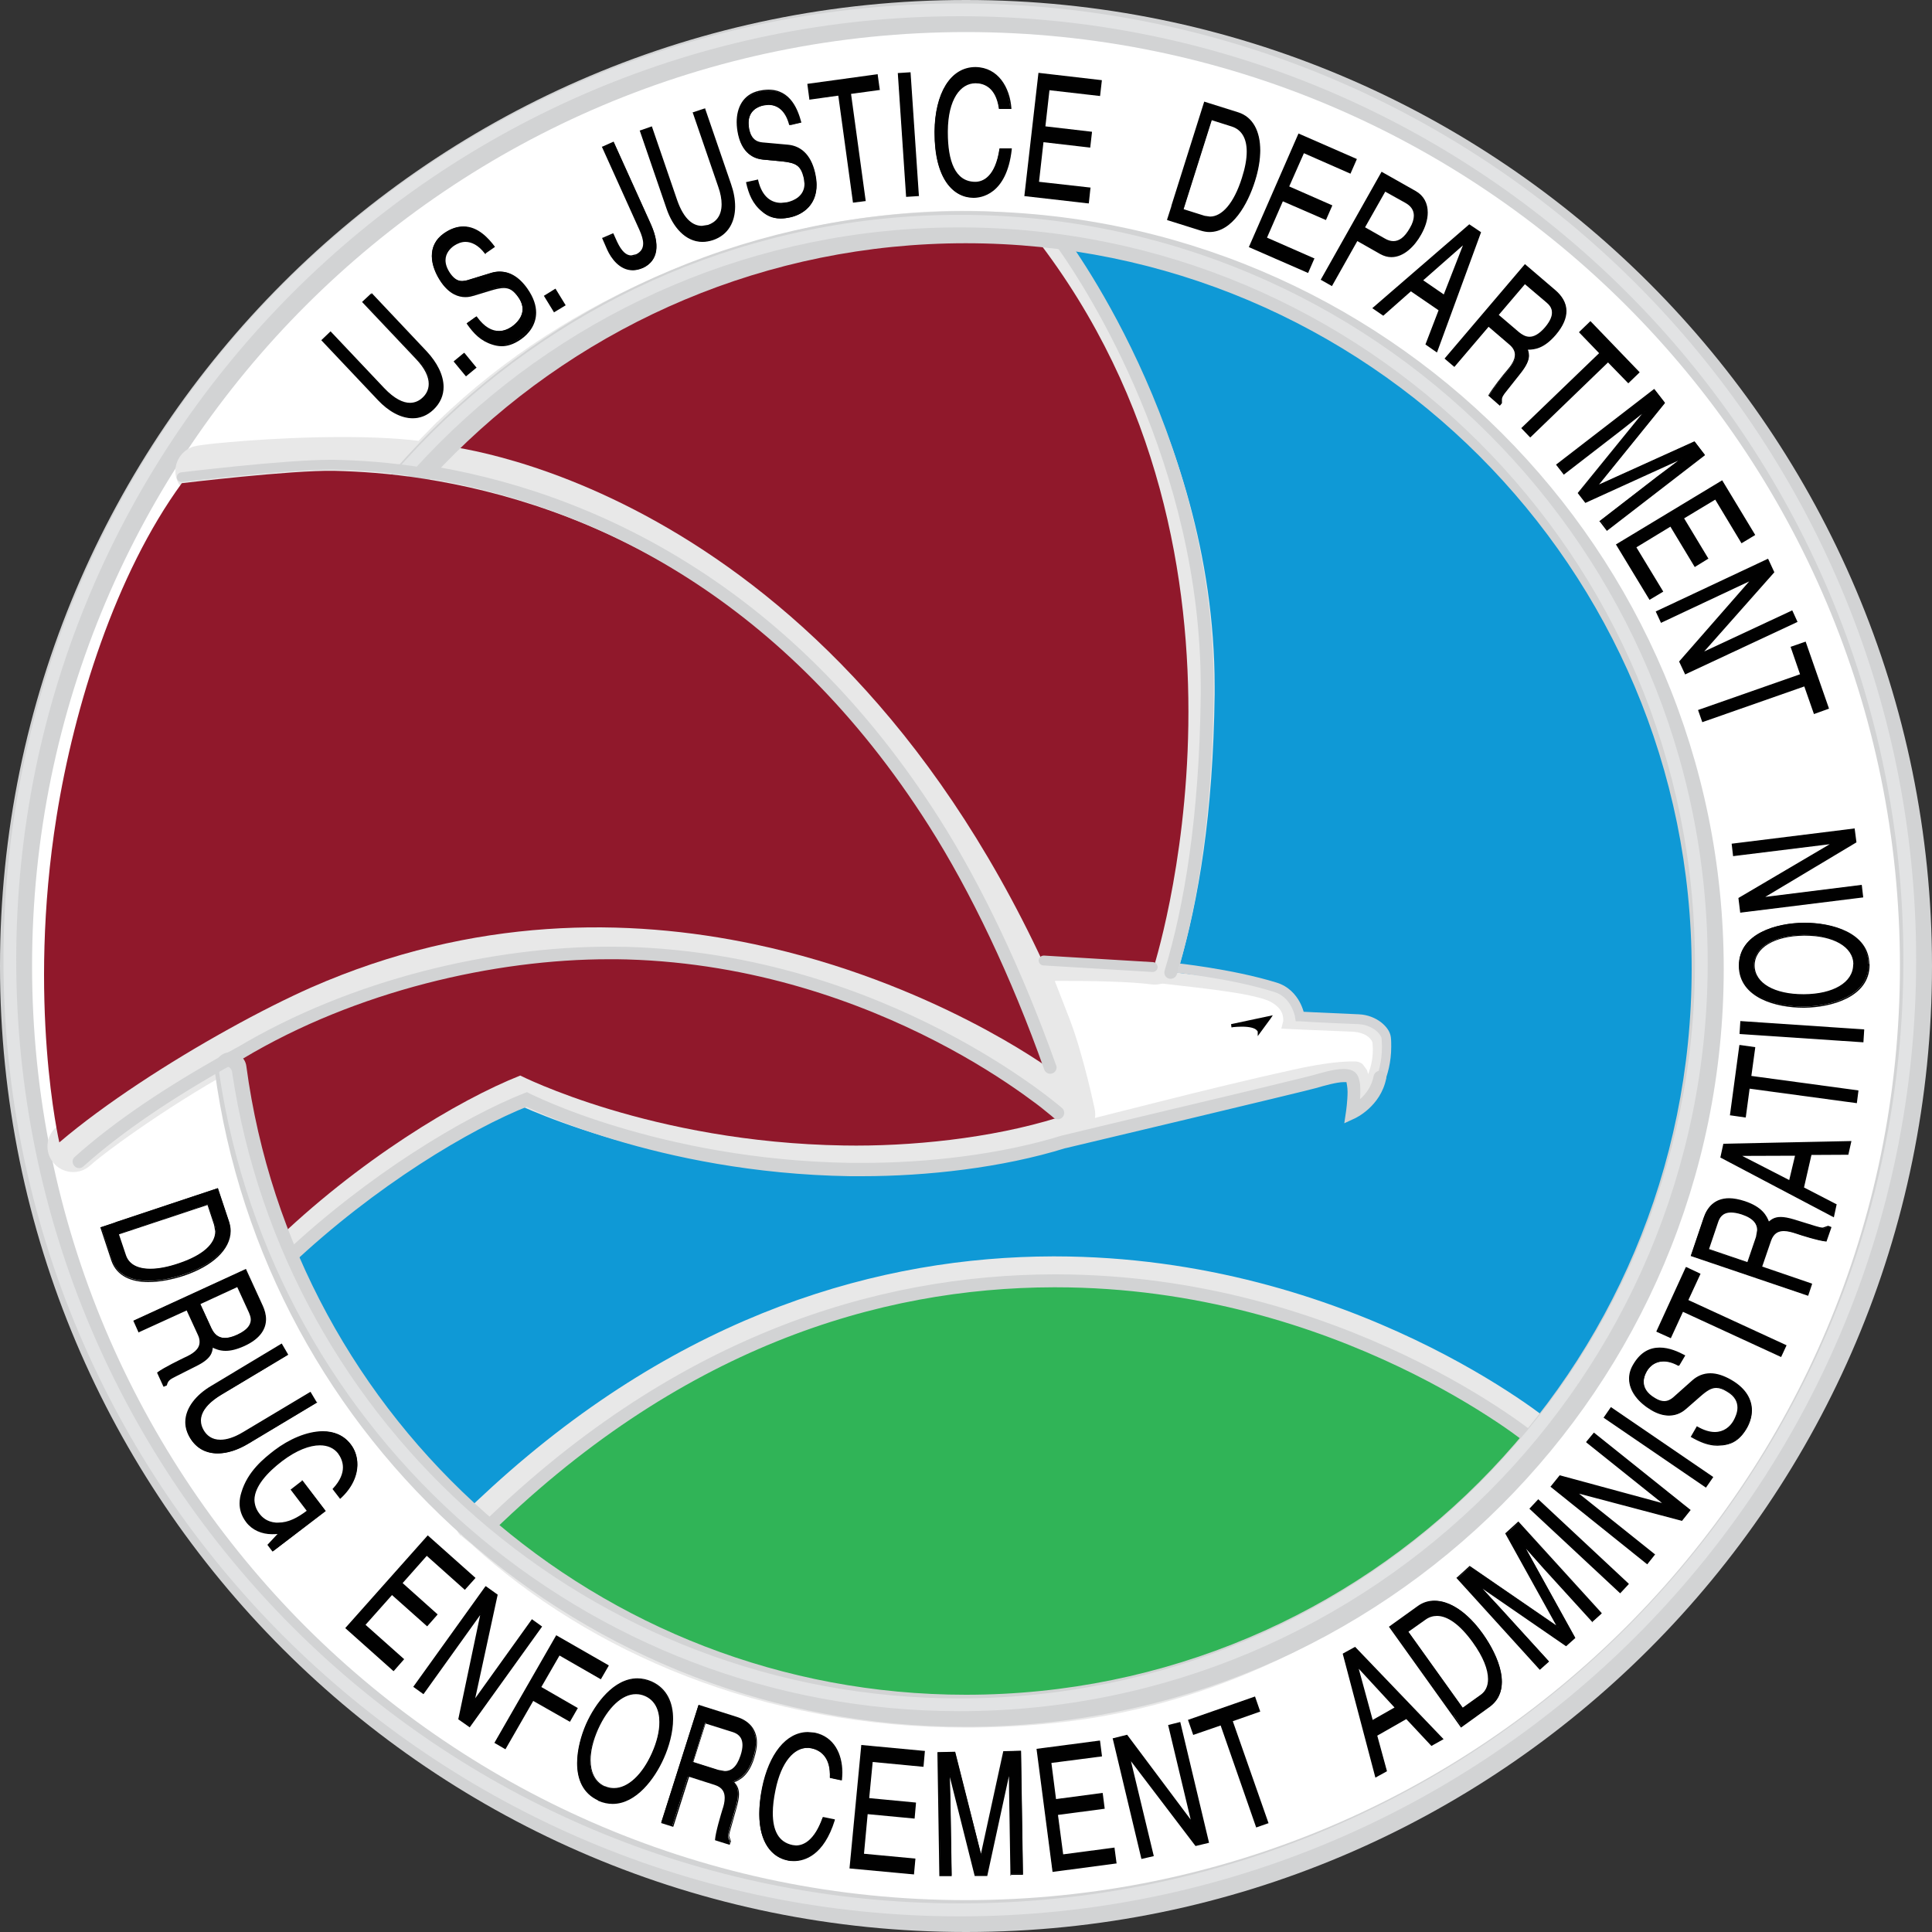 <?xml version="1.0" encoding="UTF-8"?> <svg xmlns="http://www.w3.org/2000/svg" id="Layer_1" viewBox="0 0 100 100"><rect x="0" y="0" width="100" height="100" fill="#333333" stroke="none"/><defs><style>.cls-1{fill:#d4d5d7;}.cls-2{fill:#fff;}.cls-3{fill:#90182b;}.cls-4{fill:#0f99d6;}.cls-5{fill:#30b457;}.cls-6{fill:#e2e3e4;}.cls-7{fill:#d2d3d4;}.cls-8{fill:#e8e8e8;}.cls-9{fill:#010101;}</style></defs><path class="cls-2" d="m50,.83c27.16,0,49.17,22.02,49.17,49.17s-22.02,49.17-49.17,49.17S.83,77.16.83,50,22.84.83,50,.83"></path><path class="cls-7" d="m50,.83v.83c13.35,0,25.43,5.41,34.18,14.16,8.75,8.75,14.16,20.83,14.16,34.18s-5.41,25.43-14.16,34.19c-8.75,8.75-20.83,14.16-34.18,14.16-13.36,0-25.43-5.41-34.19-14.16C7.07,75.43,1.66,63.35,1.66,50S7.07,24.57,15.82,15.82C24.57,7.07,36.65,1.66,50,1.66V0C22.38,0,0,22.39,0,50s22.38,50,50,50,50-22.39,50-50S77.62,0,50,0v.83Z"></path><path class="cls-6" d="m49.68.51v.33c13.49,0,25.7,5.47,34.54,14.31,8.84,8.84,14.3,21.05,14.3,34.54s-5.47,25.69-14.3,34.53c-8.84,8.84-21.05,14.3-34.54,14.3s-25.69-5.46-34.53-14.3C6.31,75.38.84,63.17.84,49.69S6.31,23.99,15.15,15.15C23.99,6.31,36.2.84,49.68.84V.18C22.35.18.18,22.34.18,49.69s22.17,49.5,49.5,49.5,49.5-22.16,49.5-49.5S77.02.18,49.68.18v.33Z"></path><path class="cls-4" d="m49.99,11.76c21.2,0,38.4,17.19,38.4,38.39s-17.19,38.4-38.4,38.4S11.59,71.36,11.59,50.16,28.78,11.76,49.99,11.76"></path><path class="cls-2" d="m48.6,58.58c.97.7,3.34.73,6.07.11,2.55-.58,7.62-1.97,12.25-2.98,2.14-.47,3.01-.42,3.19-.42.63,0,.29,1.57.29,1.57,0,0,1.12-1.12.94-2.91-.03-.35-.51-.84-1.34-.87-2.11-.09-3.28-.14-3.28-.14,0,0,.2-.82-.8-1.36-.82-.45-3.41-.73-5.82-1-2.7-.3-5.43-.43-5.43-.43,0,0-4.06.26-5.88-1.45-.83-.77-1.95.67-1.87,2.1.09,1.7-.73,6.06,1.68,7.8"></path><path class="cls-8" d="m48.6,58.58l-.19.27c.62.44,1.57.61,2.74.61,1.05,0,2.28-.15,3.59-.45,2.57-.59,7.63-1.97,12.25-2.98,1.78-.39,2.65-.42,2.98-.42h.14s0-.01,0-.01h0s0,.01,0,.01h0s0,0,0,0l.02-.05-.03.04h.01s.02-.04.02-.04l-.03.04h0s0,0,0,0h0s0,0,0,0h0s.08.21.07.43c0,.18-.02.37-.04.52-.02.15-.04.24-.04.24l-.24,1.1.79-.79s1.05-1.05,1.06-2.76c0-.13,0-.27-.02-.42-.03-.31-.22-.58-.5-.79-.29-.21-.68-.36-1.15-.38-2.11-.09-3.28-.14-3.28-.14v.33s.31.08.31.08c0-.02.03-.11.03-.26.01-.35-.17-1.04-.99-1.47-.5-.27-1.36-.44-2.42-.6-1.06-.16-2.32-.3-3.52-.43-2.71-.3-5.45-.43-5.45-.43h-.03s-.21.01-.55.01c-1.15.01-3.84-.18-5.08-1.37-.21-.2-.47-.31-.73-.31-.52,0-.93.37-1.22.82-.29.46-.48,1.05-.48,1.67v.17s.01.3.01.3c0,.62-.07,1.53-.07,2.5,0,1.85.24,4.04,1.88,5.24l.19-.27.19-.27c-1.33-.94-1.61-2.9-1.61-4.7,0-.95.07-1.83.07-2.5v-.34s-.01-.13-.01-.13c0-.48.15-.97.38-1.32.22-.35.5-.53.66-.52l.28.13c1.55,1.43,4.32,1.54,5.53,1.55.36,0,.59-.01.59-.01l-.02-.33v.33s.66.03,1.68.1c1.02.07,2.37.17,3.71.32,1.2.14,2.45.27,3.49.43,1.04.15,1.89.35,2.21.53.6.34.63.7.64.89v.08s0,.02,0,.02h.08s-.08,0-.08,0h0s.08.02.08.02l-.08-.02-.1.39.4.02s1.17.06,3.29.14c.35.02.62.12.79.25.17.13.24.28.24.32l.02.35c0,.71-.22,1.29-.44,1.69-.11.2-.22.35-.3.46l-.09.11-.03.03.23.24.32.07s.1-.44.1-.9c0-.21-.02-.43-.1-.64l-.22-.3c-.11-.09-.25-.14-.39-.14h-.14c-.37,0-1.3.03-3.12.44-4.64,1.02-9.72,2.4-12.26,2.98-1.27.29-2.46.44-3.45.44-1.1,0-1.95-.19-2.35-.49l-.19.27Z"></path><path class="cls-1" d="m71.23,56.85s.78-1.06.78-2.67c0-.16,0-.33-.02-.5-.04-.29-.23-.55-.51-.77-.29-.22-.68-.39-1.15-.41-2.11-.09-3.04-.14-3.04-.14v.25s.23-.04.23-.04c0-.02-.05-.34-.25-.71-.2-.37-.57-.81-1.19-1-2.33-.72-5.29-1.02-5.29-1.02-.14-.02-.26.08-.27.22-.01.14.09.26.22.27,0,0,.73.07,1.75.24,1.02.16,2.32.41,3.45.77.47.14.74.46.9.77.08.15.13.29.16.39l.03.12v.04s.04.2.04.2h.2s.94.07,3.05.15c.36.02.66.15.87.31.21.16.32.36.32.42.01.15.02.3.02.45,0,.72-.17,1.32-.35,1.74-.09.21-.17.37-.24.48l-.07.12-.02.04.05.35.35-.05Z"></path><path class="cls-8" d="m16.97,61.69c2.67-2.15,6.8-4.89,9.8-6,0,0,11.55,5.97,26.22,2.67.5-.12,1.71-.38,2.38-.68,0,0-.57-2.73-1.24-4.45-.67-1.73-1.46-3.75-1.46-3.75,0,0,4.92-.12,7.11.17.96-3.3,1.69-7.55,1.77-13.72.16-13.43-8.08-23.42-8.08-23.42,0,0-3.07-.62-8.16.03-6.2.79-14.93,3.64-21.73,10.25-.34.34-1.06,1.07-1.4,1.43-4.13-.65-11.27.04-11.75.18.85,0,1.77-.13,2.11-.16.21-.02-3.7,19.13-6.18,31.18-.18.87-1.73,3.32-2.53,3.94,1.38-1.2,5.52-4.06,8.82-5.72.28,5.54,2.27,9.88,2.27,9.88,0,0,.49-.56,2.07-1.83"></path><path class="cls-8" d="m16.97,61.69l.83,1.03c2.57-2.08,6.69-4.8,9.43-5.79l-.46-1.24-.61,1.18c.11.05,7.37,3.81,17.81,3.81,2.89,0,6.02-.29,9.31-1.03.25-.06.7-.15,1.17-.28.48-.13.99-.27,1.45-.48.57-.25.89-.87.76-1.49,0,0-.15-.71-.38-1.63-.24-.93-.55-2.07-.92-3.03-.67-1.72-1.46-3.75-1.46-3.75l-1.23.48.03,1.32s.25,0,.66-.01c.42,0,1-.01,1.65-.01,1.55,0,3.54.04,4.58.18.65.09,1.27-.32,1.45-.94.99-3.42,1.75-7.81,1.83-14.07,0-.13,0-.27,0-.4,0-6.89-2.1-12.84-4.18-17.07-2.08-4.23-4.16-6.75-4.21-6.81-.2-.24-.46-.39-.76-.46-.07-.01-1.49-.29-3.94-.29-1.28,0-2.85.08-4.66.31-6.43.82-15.41,3.74-22.49,10.62h-.01c-.35.36-1.07,1.09-1.44,1.48l.97.9.21-1.31c-1.4-.22-3.03-.29-4.65-.29-1.79,0-3.56.09-4.93.19-.69.05-1.28.11-1.73.15-.22.03-.41.05-.57.07l-.21.03-.24.05c-.63.19-1.03.81-.94,1.46.1.65.65,1.14,1.31,1.14.49,0,.97-.04,1.37-.08.39-.04.73-.08.83-.08l.22-.04-.32-1.28.28,1.29h.04s-.32-1.29-.32-1.29l.28,1.29-.28-1.3v1.32c.21,0,.24-.02.28-.03l-.28-1.3v1.32-1.32l-.74,1.1c.19.13.48.23.74.23v-1.32l-.74,1.1.74-1.09-1.22.49c.06.13.14.36.48.6l.74-1.09-1.22.49,1.19-.48-1.28.13c.01.06.01.15.09.35l1.19-.48-1.28.13,1.13-.11h-1.13v.11s1.13-.11,1.13-.11h-1.13.62l-.62-.05v.05s.62,0,.62,0l-.62-.05s-.02.16-.05.36c-.24,1.54-1.22,6.51-2.41,12.4-1.19,5.9-2.59,12.75-3.71,18.16h0c-.01.07-.12.35-.29.65-.24.47-.6,1.06-.95,1.55-.17.25-.35.47-.5.64-.14.17-.28.3-.3.31l.81,1.05.87,1c.6-.53,1.97-1.54,3.55-2.59,1.58-1.05,3.41-2.16,4.99-2.95l-.59-1.19-1.32.07c.3,5.82,2.36,10.28,2.39,10.37.19.41.57.69,1.01.76.44.07.89-.1,1.19-.43h0c.06-.07.57-.59,1.91-1.68h0s-.83-1.03-.83-1.03l-.83-1.03c-1.62,1.31-2.16,1.91-2.23,1.98l.99.88,1.2-.55v-.03c-.2-.41-1.91-4.43-2.16-9.36-.02-.44-.27-.85-.66-1.08-.39-.23-.86-.24-1.26-.04-1.72.86-3.61,2.01-5.27,3.11-1.66,1.1-3.05,2.12-3.83,2.8-.54.47-.61,1.29-.15,1.84.45.55,1.27.65,1.83.21.36-.28.64-.61.94-.98.44-.56.89-1.23,1.26-1.88.19-.32.35-.64.49-.94.14-.31.25-.58.32-.92,1.21-5.87,2.76-13.43,4-19.64.62-3.1,1.17-5.87,1.56-7.92.2-1.03.35-1.88.46-2.5.05-.31.1-.57.13-.78l.04-.28c0-.09.02-.16.02-.29,0-.06,0-.12-.03-.3-.02-.09-.04-.21-.18-.44-.07-.11-.18-.26-.38-.39-.19-.13-.48-.23-.75-.23-.21,0-.24.02-.28.03h-.04s.32,1.3.32,1.3l-.1-1.32c-.24.02-.53.05-.89.09-.36.03-.76.06-1.12.06v1.33l.38,1.27-.22-.73.16.75h.05s-.22-.75-.22-.75l.16.75h.06c.31-.06,1.31-.17,2.57-.25,1.26-.09,2.82-.16,4.36-.16s3.07.07,4.24.26c.43.07.87-.09,1.18-.41.31-.33,1.04-1.07,1.36-1.4l-.93-.94.92.95c6.51-6.35,15-9.13,20.97-9.89,1.69-.21,3.15-.29,4.32-.29s2,.06,2.58.13c.29.03.51.06.65.09l.15.02h.03s.26-1.29.26-1.29l-1.02.84v.02c.21.23,2.16,2.71,4.06,6.65,1.9,3.95,3.72,9.37,3.72,15.52v.37c-.08,6.07-.8,10.19-1.72,13.36l1.27.37.17-1.31c-1.34-.18-3.33-.2-4.93-.21-1.34,0-2.38.03-2.38.03-.43,0-.83.23-1.07.59-.24.36-.29.81-.13,1.21,0,0,.79,2.03,1.46,3.75.3.76.6,1.85.82,2.71.11.44.2.82.26,1.09.06.27.1.43.1.43l1.3-.27-.54-1.21c-.2.09-.64.23-1.05.34-.42.11-.83.2-1.08.26-3.07.69-6.01.96-8.72.96-4.9,0-9.07-.89-12.01-1.78-1.47-.44-2.63-.89-3.41-1.22-.39-.16-.69-.3-.89-.39l-.22-.1-.05-.03h0c-.33-.18-.71-.2-1.07-.07-3.27,1.22-7.4,3.99-10.17,6.21h0s.83,1.03.83,1.03Z"></path><path class="cls-3" d="m22.75,23.04c4.69-4.23,9.37-6.8,13.54-8.54,8.49-3.54,17.29-2.22,17.29-2.22,13.02,16.77,6.09,37.93,6.09,37.93l-5.65-.33c-11.73-25.22-31.27-26.84-31.27-26.84"></path><path class="cls-7" d="m59.68,49.8l-5.65-.34c-.14,0-.26.1-.27.24,0,.14.1.26.24.27l5.65.34c.14,0,.26-.1.27-.24,0-.14-.1-.26-.24-.27"></path><path class="cls-7" d="m60.92,50.42c1.02-3.36,1.82-8.04,1.9-14.48,0-.13,0-.27,0-.4,0-13.37-7.8-23.48-7.82-23.51-.11-.15-.32-.17-.47-.06-.14.11-.17.32-.06.47,0,0,.11.15.32.45,1.47,2.08,7.36,11.19,7.36,22.66,0,.13,0,.26,0,.39-.07,6.39-.87,11.01-1.87,14.3-.05.18.04.36.22.41.17.05.36-.05.41-.22"></path><path class="cls-3" d="m14.03,64.45c-1.12-2.87-2.24-6.76-2.43-9.19,6.36-4.09,14.48-5.87,20.85-5.68,13.33.4,22.3,8.27,22.3,8.27-3.47,1.08-7.66,1.5-11.08,1.44-9.95-.16-16.74-3.62-16.74-3.62-3.17,1.25-8.41,4.39-12.91,8.79"></path><path class="cls-7" d="m15.06,65.49c4.36-4.12,9.31-7.07,12.32-8.25l-.12-.31-.15.29s6.86,3.5,16.88,3.66c.21,0,.42,0,.63,0,3.33,0,7.25-.43,10.55-1.46l-.1-.31.08.32s3.1-.74,6.26-1.49c3.17-.76,6.39-1.53,6.7-1.62.41-.12,1.08-.31,1.44-.31h.14s.03.02.03.02h0s0,0,0,0h0s0,0,0,0l.07-.1-.1.07.03.03.07-.1-.1.07h0s.06.27.06.51c0,.23-.02.49-.04.69-.02.2-.04.33-.04.33l-.09.61.56-.26s1.32-.6,1.61-2.06c.03-.18-.08-.35-.26-.39-.18-.03-.35.08-.39.26-.1.54-.4.93-.7,1.2-.14.13-.28.23-.39.29l-.12.07-.04.02.14.3.33.05s.09-.58.09-1.12c0-.18,0-.36-.04-.53-.04-.16-.07-.33-.26-.49-.19-.13-.38-.15-.56-.15-.54,0-1.21.22-1.62.33-.25.07-3.5.86-6.67,1.61-3.17.76-6.26,1.49-6.27,1.5h0s-.01,0-.01,0c-3.21,1-7.09,1.43-10.36,1.42-.21,0-.41,0-.62,0-4.94-.08-9.09-.98-12.01-1.86-1.46-.44-2.61-.87-3.39-1.2-.39-.16-.69-.3-.89-.39-.2-.09-.3-.14-.3-.14l-.13-.07-.14.05c-3.11,1.23-8.1,4.21-12.53,8.39-.13.13-.14.34-.01.47.12.13.33.14.47.01"></path><path class="cls-9" d="m63.73,53.1l1.96-.41-.51.71s-.02-.45-1.45-.3"></path><path class="cls-9" d="m63.73,53.1l.02.08,1.75-.37-.39.53.07.05h.08s-.02-.13-.15-.23c-.13-.1-.38-.18-.83-.18-.16,0-.34.01-.55.03v.08s.03.08.03.08l-.02-.08v.08c.22-.02.39-.03.54-.03.43,0,.64.08.73.15l.08.08v.02s.01,0,.01,0h0s0,0,0,0h0v.24s.66-.9.66-.9l.12-.18-2.16.46.02.16v-.08Z"></path><path class="cls-5" d="m24.29,78.98c.61-.6,1.02-.98,1.62-1.54,9.79-8.92,19.87-11.74,28.59-11.77,15.18-.03,25.46,8.49,25.46,8.49l-.49.53s-9.22,12.29-25.22,13.83c-12.33,1.19-22.66-2.96-29.33-9.05l-.62-.51Z"></path><path class="cls-8" d="m24.29,78.98l.47.47c.6-.59,1-.96,1.6-1.52,9.67-8.82,19.56-11.57,28.15-11.59h.09c7.44,0,13.69,2.09,18.07,4.18,2.19,1.04,3.92,2.09,5.09,2.87.59.39,1.04.72,1.34.94.15.11.26.2.34.26l.11.09.42-.51-.49-.45-.49.54-.04.05-.1.13c-1.02,1.3-9.97,12.05-24.66,13.45-1.41.13-2.79.2-4.13.2-10.31,0-18.91-3.8-24.69-9.08l-.03-.02-.62-.51-.42.51.47.47-.47-.47-.42.51.62.51.42-.51-.45.49c6.03,5.5,14.95,9.43,25.58,9.43,1.39,0,2.81-.07,4.26-.21,8.16-.78,14.58-4.31,18.95-7.62,4.37-3.32,6.72-6.44,6.74-6.47l-.53-.4.49.45.49-.53c.12-.13.19-.31.17-.49-.01-.18-.1-.35-.24-.47-.06-.05-10.4-8.64-25.79-8.65h-.09c-8.87.02-19.13,2.9-29.04,11.94-.61.56-1.03.95-1.64,1.55-.13.13-.21.31-.2.5,0,.18.1.36.24.48l.42-.51Z"></path><path class="cls-7" d="m25.05,79.72c10.06-10,20.5-13.07,29.48-13.09h.1c7.33,0,13.47,2.06,17.79,4.12,2.16,1.03,3.86,2.06,5.02,2.83.58.38,1.02.71,1.32.93.3.22.44.35.44.35.14.12.35.1.48-.04.12-.14.1-.36-.04-.48-.03-.02-10.09-8.37-25-8.38h-.1c-9.13.02-19.78,3.17-29.96,13.28-.13.13-.13.34,0,.48.13.13.34.13.48,0"></path><path class="cls-7" d="m12.42,49.77c.21-20.57,16.95-37.18,37.57-37.18,10.38,0,19.76,4.2,26.57,11,6.8,6.8,11,16.19,11,26.56s-4.2,19.76-11,26.57c-6.8,6.8-16.19,11-26.57,11-19.04,0-34.78-14.17-37.24-32.54-.06-.45-.48-.77-.93-.71-.45.06-.77.48-.71.93,2.56,19.19,18.99,33.98,38.88,33.98,21.66,0,39.23-17.56,39.23-39.23S71.65,10.93,49.99,10.93,10.98,28.28,10.76,49.76c0,.46.36.83.82.84.46,0,.83-.36.84-.82"></path><path class="cls-6" d="m11.6,49.84c0-10.51,4.26-20.03,11.15-26.92,6.89-6.89,16.4-11.15,26.91-11.15,10.51,0,20.03,4.26,26.92,11.15,6.89,6.89,11.15,16.4,11.15,26.92,0,10.51-4.26,20.03-11.15,26.92-6.89,6.89-16.4,11.15-26.92,11.15-19.11,0-34.93-14.09-37.65-32.44-.03-.18-.2-.31-.38-.28-.18.03-.31.19-.28.38,2.77,18.67,18.87,33,38.31,33,21.39,0,38.73-17.34,38.73-38.73S71.06,11.12,49.67,11.12,10.94,28.45,10.94,49.84c0,.18.15.33.33.33s.33-.15.33-.33"></path><path class="cls-9" d="m19.23,15.22l2.83,3c.9.95,1.23,2.13.35,2.97-.87.82-2,.38-2.81-.49l-2.91-3.08.44-.41,2.75,2.91c.95,1,1.64.87,2.03.5.4-.38.6-1.07-.35-2.07l-2.76-2.92.44-.41Z"></path><path class="cls-9" d="m19.23,15.22l-.03.02,2.83,3c.53.56.86,1.2.86,1.79,0,.41-.16.8-.51,1.14-.32.3-.67.43-1.02.43-.6,0-1.23-.37-1.74-.91l-2.89-3.06.39-.37,2.72,2.89c.55.58,1.01.79,1.39.79.28,0,.51-.12.68-.28.2-.18.35-.44.35-.77,0-.37-.19-.82-.69-1.35l-2.74-2.9.41-.39-.02-.02-.03.02.03-.02-.02-.03-.44.41-.02.02,2.78,2.94c.5.52.67.96.67,1.3,0,.31-.14.55-.33.72-.16.15-.38.26-.64.26-.35,0-.8-.2-1.34-.77l-2.77-2.93-.46.44-.02.02,2.94,3.11c.52.55,1.16.93,1.79.93.37,0,.74-.13,1.07-.44.37-.35.53-.76.53-1.18,0-.62-.34-1.27-.87-1.84l-2.85-3.02-.02.02.02.03Z"></path><polygon class="cls-9" points="24.62 19.02 24.12 19.43 23.53 18.71 24.02 18.3 24.62 19.02"></polygon><polygon class="cls-9" points="24.62 19.02 24.6 19 24.13 19.39 23.57 18.71 24.02 18.35 24.59 19.04 24.62 19.02 24.6 19 24.62 19.02 24.64 19 24.05 18.28 24.02 18.26 23.51 18.68 23.48 18.71 24.1 19.46 24.12 19.48 24.64 19.05 24.67 19.03 24.64 19 24.62 19.02"></polygon><path class="cls-9" d="m25.1,13.07c-.59-.79-1.24-.71-1.65-.42-.31.22-.74.71-.19,1.5.31.44.63.43.9.36l1.27-.39c.58-.17,1.23-.02,1.81.81.87,1.23.3,2.13-.32,2.57-.67.47-1.14.37-1.45.28-.59-.18-.95-.57-1.3-1.05l.46-.33c.66.94,1.39.84,1.86.51.35-.25.86-.8.33-1.55-.38-.54-.68-.59-1.42-.37l-.92.28c-.29.09-1,.23-1.64-.68-.57-.81-.76-1.87.12-2.49,1.27-.9,2.16.1,2.59.66l-.46.32Z"></path><path class="cls-9" d="m25.1,13.07l.03-.02c-.35-.46-.73-.64-1.06-.63-.24,0-.46.08-.63.21-.2.15-.47.41-.47.81,0,.21.07.46.27.74.22.31.45.41.67.41l.26-.04,1.28-.39c.13-.04.27-.06.41-.06.45,0,.92.23,1.36.86.32.45.44.85.44,1.2,0,.6-.36,1.05-.75,1.33-.39.27-.7.35-.95.35-.18,0-.34-.04-.46-.08-.58-.18-.94-.56-1.28-1.04l-.03.02.02.03.46-.33-.02-.03-.03.02c.39.56.81.76,1.19.76.27,0,.51-.1.71-.24.25-.17.57-.5.58-.94,0-.2-.07-.42-.23-.65-.25-.35-.47-.51-.8-.51-.18,0-.39.05-.66.12l-.92.28c-.1.03-.24.06-.41.06-.33,0-.77-.13-1.19-.73-.29-.41-.48-.88-.48-1.33s.17-.82.59-1.12c.36-.25.69-.35.98-.35.72,0,1.26.61,1.56,1.01l.03-.02-.02-.03-.46.32.02.03.03-.02-.03.02.02.03.46-.32.03-.02-.02-.03c-.3-.4-.85-1.03-1.61-1.03-.31,0-.65.1-1.02.36-.44.31-.62.73-.62,1.17,0,.46.2.95.49,1.37.43.61.89.76,1.25.76.18,0,.32-.04.43-.07l.92-.28c.27-.08.47-.12.64-.12.3,0,.5.13.75.48.16.23.22.43.22.62,0,.4-.31.72-.55.89-.19.13-.42.23-.67.23-.36,0-.75-.19-1.14-.73l-.02-.03-.49.35-.03.02.02.03c.34.49.71.88,1.32,1.07.13.04.29.08.48.08.27,0,.6-.08,1-.36.4-.28.78-.75.78-1.38,0-.37-.13-.78-.45-1.24-.45-.64-.94-.88-1.41-.88-.15,0-.29.02-.43.06l-1.27.39-.25.04c-.2,0-.4-.08-.62-.38-.19-.27-.26-.5-.26-.7,0-.36.24-.61.44-.75.17-.11.37-.2.59-.2.31,0,.67.16,1.01.61l.02.02.03-.02-.02-.02Z"></path><polygon class="cls-9" points="29.23 15.79 28.68 16.13 28.19 15.32 28.74 14.99 29.23 15.79"></polygon><polygon class="cls-9" points="29.23 15.79 29.21 15.76 28.69 16.08 28.24 15.33 28.73 15.03 29.2 15.8 29.23 15.79 29.21 15.76 29.23 15.79 29.26 15.77 28.77 14.97 28.75 14.94 28.17 15.3 28.15 15.31 28.66 16.14 28.67 16.17 29.25 15.82 29.28 15.8 29.26 15.77 29.23 15.79"></polygon><path class="cls-9" d="m31.73,12.11l.18.41c.32.69.66.84,1.04.67.51-.23.45-.73.2-1.29l-1.93-4.27.55-.25,1.91,4.22c.61,1.35.16,2-.39,2.25-.94.43-1.56-.38-1.8-.92l-.26-.57.51-.23Z"></path><path class="cls-9" d="m31.73,12.11l-.03.02.18.4c.24.52.5.75.79.75l.29-.07c.29-.13.41-.35.41-.62,0-.22-.07-.46-.19-.72l-1.92-4.24.49-.22,1.9,4.19c.21.46.29.83.29,1.13,0,.59-.31.91-.67,1.08-.18.08-.35.11-.5.11-.63,0-1.06-.59-1.26-1.02l-.25-.54.48-.22-.02-.03-.03.02.03-.02v-.03s-.53.23-.53.23h-.03s.27.62.27.62c.2.44.64,1.06,1.32,1.06.16,0,.34-.04.53-.12.37-.17.71-.52.7-1.13,0-.31-.09-.69-.3-1.16l-1.92-4.25-.58.26h-.03s1.95,4.32,1.95,4.32c.11.25.19.49.19.69,0,.24-.1.43-.36.56l-.26.06c-.25,0-.49-.2-.73-.71l-.18-.4v-.03s-.04.01-.04.01v.03Z"></path><path class="cls-9" d="m36.46,5.65l1.34,3.9c.42,1.24.24,2.46-.91,2.85-1.13.39-1.97-.48-2.36-1.6l-1.38-4.01.57-.2,1.3,3.79c.45,1.31,1.13,1.47,1.64,1.3.52-.18.99-.73.54-2.03l-1.3-3.8.57-.19Z"></path><path class="cls-9" d="m36.46,5.65h-.03s1.34,3.91,1.34,3.91c.14.39.21.78.21,1.14,0,.77-.33,1.41-1.1,1.67-.18.06-.36.09-.53.09-.84,0-1.47-.74-1.79-1.67l-1.37-3.98.51-.17,1.29,3.75c.36,1.05.88,1.38,1.34,1.38l.34-.06c.38-.13.74-.46.74-1.13,0-.26-.06-.57-.18-.94l-1.29-3.77.53-.18v-.03s-.04,0-.04,0h.03s-.01-.04-.01-.04l-.57.19h-.03s1.32,3.84,1.32,3.84c.13.36.18.67.18.92,0,.64-.33.94-.7,1.07l-.32.05c-.43,0-.92-.3-1.28-1.33l-1.31-3.82-.6.21h-.03s1.39,4.05,1.39,4.05c.32.94.97,1.72,1.86,1.72.17,0,.35-.03.54-.09.8-.27,1.15-.95,1.15-1.74,0-.37-.07-.76-.21-1.16l-1.35-3.93h-.03s.01.04.01.04Z"></path><path class="cls-9" d="m40.89,6.46c-.25-.95-.88-1.12-1.37-1.01-.37.08-.95.37-.74,1.31.12.52.42.64.7.67l1.33.12c.6.06,1.14.44,1.37,1.43.34,1.47-.52,2.09-1.26,2.26-.8.19-1.2-.08-1.45-.29-.48-.39-.67-.89-.81-1.47l.55-.12c.26,1.12.97,1.3,1.53,1.17.42-.1,1.1-.42.89-1.3-.15-.65-.41-.81-1.18-.88l-.95-.09c-.31-.03-1.01-.17-1.26-1.25-.22-.96,0-2.01,1.05-2.26,1.52-.35,1.97.91,2.15,1.59l-.55.12Z"></path><path class="cls-9" d="m40.89,6.46h.03c-.21-.8-.69-1.07-1.13-1.07l-.27.03c-.32.07-.81.3-.81.97,0,.11.02.24.05.39.12.53.44.67.72.69l1.33.12c.59.06,1.11.43,1.34,1.4.05.22.07.43.07.61,0,1.01-.69,1.47-1.31,1.61-.19.04-.35.06-.5.06-.47,0-.73-.19-.92-.34-.47-.38-.66-.87-.79-1.45h-.03s0,.04,0,.04l.55-.13v-.03s-.04,0-.04,0c.21.93.76,1.23,1.26,1.23l.31-.04c.37-.08.96-.35.96-1.03l-.04-.32c-.15-.66-.44-.84-1.21-.91l-.95-.09c-.3-.03-.98-.16-1.23-1.22-.05-.22-.08-.44-.08-.66,0-.73.31-1.38,1.1-1.56.18-.04.34-.06.49-.06,1.1,0,1.46,1.03,1.62,1.62h.03s0-.04,0-.04l-.55.13v.03s.04,0,.04,0h-.03s0,.04,0,.04l.55-.13h.03s-.01-.04-.01-.04c-.16-.59-.53-1.67-1.69-1.67-.15,0-.32.02-.5.06-.83.19-1.15.88-1.15,1.62,0,.22.03.45.08.67.25,1.09.98,1.24,1.29,1.27l.95.09c.77.08.99.22,1.15.86l.04.3c0,.63-.54.88-.91.96l-.3.03c-.47,0-.98-.27-1.19-1.18v-.03s-.59.13-.59.13h-.03s0,.04,0,.04c.13.58.33,1.09.82,1.49.19.16.48.36.96.36.15,0,.32-.02.51-.06.63-.14,1.36-.63,1.36-1.68,0-.19-.03-.4-.08-.63-.23-.99-.78-1.39-1.4-1.45l-1.33-.12c-.27-.03-.54-.13-.67-.64-.03-.14-.04-.26-.04-.37,0-.62.45-.83.76-.9l.26-.03c.42,0,.86.24,1.07,1.01v.03s.04,0,.04,0v-.03Z"></path><polygon class="cls-9" points="41.82 4.37 45.4 3.88 45.5 4.63 44.01 4.84 44.77 10.38 44.18 10.46 43.42 4.92 41.93 5.12 41.82 4.37"></polygon><polygon class="cls-9" points="41.82 4.37 41.83 4.4 45.37 3.91 45.47 4.6 44.01 4.8 43.98 4.81 44.73 10.35 44.21 10.42 43.44 4.88 41.95 5.08 41.85 4.36 41.82 4.37 41.83 4.4 41.82 4.37 41.79 4.37 41.89 5.12 41.89 5.16 43.39 4.95 44.15 10.49 44.78 10.41 44.81 10.41 44.05 4.86 45.51 4.66 45.54 4.66 45.43 3.87 45.43 3.84 41.79 4.34 41.79 4.37 41.82 4.37"></polygon><polygon class="cls-9" points="47.53 10.11 46.93 10.16 46.5 3.82 47.1 3.78 47.53 10.11"></polygon><polygon class="cls-9" points="47.53 10.11 47.53 10.08 46.96 10.12 46.54 3.85 47.07 3.81 47.5 10.12 47.53 10.11 47.53 10.08 47.53 10.11 47.56 10.11 47.13 3.74 46.5 3.78 46.47 3.78 46.9 10.19 47.53 10.15 47.57 10.15 47.56 10.11 47.53 10.11"></polygon><path class="cls-9" d="m51.72,5.61c-.16-1.12-.81-1.32-1.24-1.33-.8,0-1.46.84-1.47,2.51-.01,1.5.35,2.65,1.45,2.66.39,0,1.07-.26,1.28-1.73h.58c-.27,2.4-1.63,2.5-1.96,2.49-1.01,0-1.99-.95-1.98-3.4.02-1.96.81-3.31,2.1-3.3,1.15.01,1.73,1.03,1.81,2.1h-.58Z"></path><path class="cls-9" d="m51.72,5.61h.03c-.16-1.14-.83-1.36-1.27-1.36h-.01c-.83,0-1.48.87-1.49,2.54v.07c0,1.46.37,2.61,1.49,2.62h0c.41,0,1.1-.28,1.31-1.76h-.03s0,.03,0,.03h.58s0-.03,0-.03h-.03c-.27,2.35-1.57,2.45-1.92,2.46h-.01c-.98,0-1.94-.91-1.94-3.3v-.06c.02-1.95.8-3.27,2.06-3.27h.01c1.12,0,1.7,1.01,1.78,2.07h.03v-.04h-.58s0,.03,0,.03h.03s-.03,0-.03,0v.03h.58s.04,0,.04,0v-.04c-.08-1.07-.68-2.11-1.85-2.13h-.01c-1.31,0-2.1,1.38-2.12,3.33v.07c0,2.4.98,3.36,2.01,3.37h.01c.36,0,1.72-.14,1.98-2.52v-.04s-.61,0-.61,0h-.03v.03c-.22,1.46-.87,1.7-1.25,1.7h0c-1.05,0-1.42-1.09-1.42-2.55v-.07c.01-1.66.66-2.48,1.43-2.48h.01c.42,0,1.04.2,1.2,1.3v.03h.03v-.03h0Z"></path><polygon class="cls-9" points="56.32 10.5 53.06 10.12 53.78 3.81 57 4.18 56.91 4.93 54.29 4.63 54.07 6.57 56.49 6.85 56.4 7.6 53.98 7.33 53.74 9.44 56.41 9.74 56.32 10.5"></polygon><polygon class="cls-9" points="56.32 10.5 56.33 10.47 53.1 10.09 53.81 3.85 56.96 4.21 56.88 4.9 54.26 4.6 54.03 6.6 56.45 6.88 56.37 7.57 53.95 7.29 53.71 9.47 56.37 9.77 56.29 10.49 56.32 10.5 56.33 10.47 56.32 10.5 56.36 10.5 56.44 9.75 56.45 9.71 53.78 9.41 54.01 7.36 56.43 7.64 56.52 6.85 56.52 6.82 54.11 6.54 54.32 4.67 56.94 4.97 57.03 4.18 57.03 4.15 53.75 3.77 53.02 10.15 56.35 10.53 56.36 10.5 56.32 10.5"></polygon><path class="cls-9" d="m61.24,10.85l1.11.35c.75.24,1.5-.45,1.98-1.98.48-1.52.23-2.45-.55-2.69l-1.07-.34-1.47,4.66-.56-.21,1.68-5.33,1.72.54c1.1.35,1.41,1.76.86,3.51-.43,1.36-1.4,2.98-2.79,2.54l-1.7-.53.23-.73.56.21Z"></path><path class="cls-9" d="m61.24,10.85v.03s1.1.35,1.1.35l.3.05c.67,0,1.3-.71,1.72-2.05.17-.53.25-.99.25-1.38,0-.73-.29-1.2-.82-1.36l-1.07-.34h-.03s-1.47,4.65-1.47,4.65l-.5-.19,1.66-5.27,1.69.53c.73.23,1.1.93,1.1,1.9,0,.47-.09,1-.27,1.57-.38,1.2-1.18,2.6-2.3,2.6-.14,0-.29-.02-.45-.07l-1.67-.52.21-.67.53.2v-.03s.02-.03.02-.03l-.56-.21h-.03s-.24.75-.24.75v.03s1.72.54,1.72.54c.16.05.32.08.47.08,1.18,0,1.98-1.43,2.36-2.64.18-.57.27-1.11.27-1.59,0-.99-.38-1.73-1.15-1.97l-1.75-.55-1.7,5.39.59.22h.03s1.47-4.65,1.47-4.65l1.04.33c.49.16.77.59.77,1.3,0,.38-.08.83-.25,1.36-.42,1.33-1.04,2-1.65,2l-.28-.04-1.11-.35v.03Z"></path><polygon class="cls-9" points="67.69 14.09 64.68 12.78 67.22 6.95 70.19 8.25 69.88 8.94 67.47 7.89 66.69 9.67 68.92 10.64 68.62 11.35 66.39 10.37 65.54 12.32 67.99 13.39 67.69 14.09"></polygon><polygon class="cls-9" points="67.69 14.09 67.7 14.06 64.72 12.76 67.24 6.99 70.15 8.26 69.87 8.9 67.45 7.85 66.64 9.69 68.88 10.66 68.6 11.3 66.37 10.33 65.49 12.34 67.95 13.41 67.66 14.08 67.69 14.09 67.7 14.06 67.69 14.09 67.72 14.1 68.02 13.41 68.04 13.38 65.58 12.3 66.4 10.42 68.63 11.39 68.95 10.66 68.96 10.63 66.73 9.65 67.49 7.93 69.9 8.99 70.22 8.26 70.23 8.23 67.21 6.91 64.64 12.79 67.71 14.13 67.72 14.1 67.69 14.09"></polygon><path class="cls-9" d="m70.61,11.78l1.04.59c.47.26.93.2,1.35-.55.39-.7.19-1.11-.25-1.36l-1.06-.6-1.08,1.92-.36.64-1.32,2.34-.52-.29,3.12-5.54,1.74.99c.72.4.78,1.31.27,2.2-.43.78-1.23,1.47-2.07,1l-1.22-.69.36-.64Z"></path><path class="cls-9" d="m70.61,11.78l-.02.03,1.04.59c.16.09.33.15.49.15.32,0,.63-.21.91-.71.15-.26.21-.49.21-.68,0-.33-.19-.56-.47-.72l-1.06-.6-.03-.02-1.1,1.95-.36.64-1.3,2.31-.47-.26,3.09-5.48,1.71.97c.4.22.58.6.59,1.05,0,.34-.11.73-.33,1.11-.34.6-.88,1.14-1.48,1.13-.18,0-.36-.04-.55-.15l-1.19-.67.34-.61-.03-.02-.02.03.02-.03-.03-.02-.36.64-.02.03,1.25.71c.2.11.39.16.58.16.64,0,1.2-.56,1.54-1.17.22-.39.34-.78.34-1.14,0-.47-.2-.87-.62-1.11l-1.77-1-3.15,5.59.55.31.03.02,1.33-2.36.36-.64,1.07-1.89,1.04.58c.27.15.44.36.44.66,0,.18-.06.4-.21.65-.28.49-.56.67-.85.67-.15,0-.3-.05-.45-.14l-1.04-.59-.03-.02-.02.03.03.02Z"></path><polygon class="cls-9" points="73.61 14.51 74.75 15.29 75.79 12.62 75.78 12.61 73.61 14.51 73.02 15.04 71.6 16.3 71.09 15.95 76.06 11.66 76.62 12.04 74.36 18.19 73.82 17.82 74.5 16.04 73.02 15.04 73.61 14.51"></polygon><polygon class="cls-9" points="73.61 14.51 73.59 14.54 74.77 15.35 75.83 12.61 75.8 12.58 75.78 12.56 73.59 14.49 73 15.01 71.6 16.26 71.14 15.95 76.06 11.7 76.58 12.05 74.35 18.14 73.86 17.8 74.54 16.03 73.08 15.03 73.63 14.54 73.61 14.51 73.59 14.54 73.61 14.51 73.59 14.49 73 15.01 72.97 15.04 74.46 16.06 73.78 17.83 74.34 18.22 74.38 18.24 76.66 12.02 76.08 11.63 76.05 11.61 71.03 15.95 71.58 16.33 71.6 16.34 73.05 15.06 73.63 14.54 75.8 12.63 75.78 12.61 75.76 12.63 75.77 12.64 75.79 12.62 75.76 12.6 74.73 15.24 73.61 14.47 73.59 14.49 73.61 14.51"></polygon><path class="cls-9" d="m77.52,16.32l1.06.9c.33.28.79.46,1.4-.25.64-.75.31-1.14.08-1.33l-1.14-.97-1.4,1.65-.48.56-1.76,2.07-.46-.39,4.12-4.84,1.57,1.34c.55.47.88,1.22,0,2.25-.61.72-1.09.76-1.46.76.1.28.19.57-.37,1.25l-.72.9c-.22.27-.29.4-.24.63l-.09.11-.56-.48c.19-.35.8-1.1.95-1.28.34-.4.68-.91.13-1.38l-1.11-.94.48-.56Z"></path><path class="cls-9" d="m77.52,16.32l-.02.02,1.06.9c.16.14.36.26.59.26.25,0,.53-.14.85-.51.28-.33.38-.59.38-.81,0-.28-.17-.46-.3-.57l-1.17-.99-1.42,1.67-.48.56-1.74,2.05-.41-.35,4.08-4.79,1.54,1.32c.3.26.53.59.53,1.01,0,.34-.15.73-.53,1.18-.59.68-1.03.74-1.4.74h-.09l.02.04.07.33c0,.2-.09.47-.44.89l-.72.9c-.18.22-.26.35-.26.52v.14s.05,0,.05,0l-.03-.02-.07.08-.54-.46-.02.03h.03c.19-.33.8-1.08.95-1.26.21-.25.42-.54.43-.85,0-.19-.09-.39-.3-.57l-1.08-.92.46-.53-.02-.02-.02.02.02-.02-.02-.02-.48.56-.02.02,1.13.97c.2.17.28.35.28.52,0,.28-.2.57-.41.81-.16.18-.76.93-.96,1.29v.02s.57.5.57.5l.02.02.11-.13h0s0-.03,0-.03v-.12c-.01-.15.06-.26.24-.48l.72-.91c.34-.43.44-.71.44-.93,0-.14-.04-.25-.07-.35h-.03s0,.05,0,.05h.04c.37,0,.85-.07,1.45-.77.39-.46.55-.87.55-1.23,0-.44-.25-.8-.56-1.07l-1.59-1.36-4.16,4.89.48.41.03.02,1.79-2.1.48-.56,1.38-1.62,1.12.95c.13.11.28.27.28.52,0,.19-.09.44-.36.76-.31.36-.58.49-.8.49-.21,0-.39-.11-.55-.24l-1.09-.93-.02.03.02.02Z"></path><polygon class="cls-9" points="82.32 16.67 84.83 19.27 84.28 19.79 83.23 18.71 79.21 22.59 78.79 22.16 82.82 18.28 81.77 17.2 82.32 16.67"></polygon><polygon class="cls-9" points="82.32 16.67 82.3 16.69 84.78 19.27 84.28 19.75 83.23 18.66 79.21 22.55 78.84 22.16 82.86 18.28 81.82 17.2 82.34 16.69 82.32 16.67 82.3 16.69 82.32 16.67 82.3 16.64 81.75 17.17 81.73 17.2 82.77 18.28 78.74 22.16 79.18 22.62 79.21 22.64 83.23 18.76 84.28 19.84 84.85 19.29 84.87 19.27 82.32 16.62 82.3 16.64 82.32 16.67"></polygon><path class="cls-9" d="m82.84,26.95l2.97-2.29c.15-.11.79-.6,1.26-.95h0s-4.99,2.26-4.99,2.26l-.36-.47,3.45-4.25h0c-.46.35-1.09.85-1.24.96l-2.97,2.29-.35-.46,5.03-3.88.53.68-3.47,4.29h0s5.02-2.27,5.02-2.27l.52.68-5.03,3.88-.35-.46Z"></path><path class="cls-9" d="m82.84,26.95l.02.03,2.97-2.29c.14-.11.79-.6,1.26-.96l.02-.02-.02-.04-.02-.02-4.99,2.27-.33-.43,3.45-4.24-.02-.03-.02-.03-.03.02c-.46.36-1.09.86-1.24.98l-2.94,2.27-.32-.41,4.98-3.84.49.64-3.47,4.29.02.03.02.02,5.02-2.28.49.63-4.98,3.84-.34-.43-.03.02.02.03-.02-.03-.03.02.35.46.02.03,5.08-3.92-.54-.7v-.02s-5.06,2.29-5.06,2.29v.03s.04-.02.04-.02h0s-.03.01-.03.01l.03.02,3.49-4.31-.54-.7-.02-.03-5.08,3.92.38.49.02.03,2.99-2.31c.15-.12.78-.62,1.24-.98l-.02-.03-.03.02h0s.03,0,.03,0l-.02-.02-3.47,4.27.38.49.02.02,5.01-2.28v-.03s-.04.02-.04.02h0s.03,0,.03,0l-.02-.03c-.47.36-1.11.84-1.26.95l-3,2.32.02.03.03-.02Z"></path><polygon class="cls-9" points="85.39 31 83.69 28.2 89.13 24.9 90.81 27.68 90.15 28.07 88.79 25.82 87.12 26.82 88.38 28.9 87.73 29.3 86.47 27.21 84.65 28.32 86.04 30.61 85.39 31"></polygon><polygon class="cls-9" points="85.39 31 85.42 30.99 83.74 28.21 89.12 24.95 90.76 27.67 90.16 28.03 88.8 25.77 87.08 26.81 88.34 28.89 87.74 29.25 86.48 27.17 84.61 28.3 86 30.6 85.37 30.98 85.39 31 85.42 30.99 85.39 31 85.41 31.03 86.06 30.64 86.09 30.62 84.7 28.33 86.46 27.26 87.72 29.35 88.4 28.93 88.43 28.92 87.17 26.83 88.78 25.86 90.14 28.12 90.82 27.71 90.85 27.69 89.14 24.86 83.64 28.18 85.38 31.05 85.41 31.03 85.39 31"></polygon><polygon class="cls-9" points="92.75 31.64 92.99 32.17 87.24 34.86 86.95 34.25 90.64 30.03 90.64 30.02 85.99 32.19 85.74 31.66 91.5 28.97 91.8 29.61 88.09 33.8 88.1 33.81 92.75 31.64"></polygon><polygon class="cls-9" points="92.75 31.64 92.72 31.65 92.95 32.15 87.26 34.82 86.99 34.25 90.68 30.03 90.67 30 90.66 29.97 86.01 32.15 85.79 31.68 91.48 29.01 91.76 29.61 88.06 33.8 88.07 33.83 88.08 33.86 92.76 31.67 92.75 31.64 92.72 31.65 92.75 31.64 92.73 31.61 88.08 33.78 88.1 33.81 88.13 33.8 88.12 33.79 88.09 33.8 88.12 33.82 91.84 29.62 91.53 28.95 91.51 28.92 85.7 31.65 85.96 32.21 85.97 32.24 90.65 30.04 90.64 30.02 90.61 30.02 90.61 30.04 90.64 30.03 90.62 30 86.91 34.24 87.21 34.88 87.22 34.91 93.04 32.19 92.78 31.62 92.76 31.59 92.73 31.61 92.75 31.64"></polygon><polygon class="cls-9" points="93.44 33.25 94.63 36.66 93.91 36.91 93.41 35.49 88.13 37.34 87.93 36.77 93.22 34.92 92.72 33.5 93.44 33.25"></polygon><polygon class="cls-9" points="93.44 33.25 93.41 33.26 94.59 36.64 93.93 36.87 93.43 35.45 88.15 37.29 87.98 36.79 93.26 34.94 92.76 33.52 93.45 33.28 93.44 33.25 93.41 33.26 93.44 33.25 93.43 33.22 92.71 33.47 92.68 33.48 93.17 34.9 87.89 36.75 88.1 37.35 88.11 37.38 93.39 35.53 93.89 36.96 94.64 36.69 94.67 36.68 93.46 33.21 93.43 33.22 93.44 33.25"></polygon><path class="cls-9" d="m6.13,63.87l4.63-1.54.35,1.06c.26.78-.34,1.52-1.86,2.02-1.52.51-2.51.3-2.76-.44l-.37-1.11-.14-.59-.74.25.56,1.68c.46,1.39,2.35,1.22,3.7.77,1.74-.58,2.7-1.65,2.34-2.76l-.57-1.71-5.29,1.76.14.59Z"></path><path class="cls-9" d="m6.13,63.87v.03s4.61-1.53,4.61-1.53l.34,1.03.06.34c0,.62-.61,1.22-1.9,1.65-.56.19-1.05.28-1.46.28-.68,0-1.11-.25-1.26-.7l-.37-1.1-.14-.58v-.03s-.79.26-.79.26h-.03s.57,1.72.57,1.72c.28.83,1.06,1.12,1.92,1.12.61,0,1.26-.14,1.82-.32,1.5-.5,2.43-1.36,2.44-2.32,0-.16-.03-.32-.08-.48l-.58-1.74-5.34,1.78.15.62v.03s.04-.01.04-.01v-.03s.02,0,.02,0l-.14-.56,5.22-1.74.56,1.68c.05.15.08.3.08.46,0,.9-.91,1.76-2.39,2.25-.56.19-1.2.32-1.8.32-.85,0-1.59-.27-1.86-1.07l-.55-1.65.68-.23.13.55.37,1.11c.16.48.63.74,1.32.74.41,0,.91-.09,1.48-.28,1.29-.43,1.94-1.04,1.94-1.71l-.06-.36-.35-1.06v-.03s-4.68,1.55-4.68,1.55v.03s.04,0,.04,0h-.03Z"></path><path class="cls-9" d="m10.35,67.46l.58,1.27c.18.4.52.75,1.37.36.89-.41.76-.9.63-1.17l-.63-1.36-1.96.9-.67.31-2.48,1.14-.25-.55,5.77-2.65.86,1.87c.31.67.28,1.48-.94,2.04-.85.39-1.3.23-1.64.07-.03.3-.07.59-.86.98l-1.03.51c-.32.16-.43.24-.48.47l-.13.06-.31-.67c.32-.24,1.19-.66,1.4-.76.47-.22,1-.54.7-1.19l-.61-1.32.67-.31Z"></path><path class="cls-9" d="m10.35,67.46h-.03s.58,1.28.58,1.28c.13.28.34.55.76.55.18,0,.4-.05.66-.17.58-.26.74-.57.74-.84,0-.15-.05-.28-.09-.38l-.64-1.39-1.99.92-.67.3-2.45,1.13-.22-.49,5.71-2.62.84,1.84c.1.21.16.44.16.67,0,.47-.27.95-1.09,1.33-.39.18-.69.24-.94.24-.29,0-.49-.08-.67-.17l-.04-.02v.05c-.04.29-.06.56-.85.96l-1.03.51c-.32.15-.44.25-.5.49h.03s-.01-.02-.01-.02l-.1.04-.3-.64h-.03s.02.04.02.04c.31-.24,1.18-.66,1.4-.76.38-.17.8-.42.8-.86,0-.11-.03-.24-.09-.37l-.59-1.29.64-.29-.02-.03h-.03s.03,0,.03,0v-.03s-.68.3-.68.3l-.03.02.62,1.35c.06.13.08.24.08.35,0,.4-.39.63-.77.8-.22.11-1.08.52-1.41.77l-.02.02.32.7.02.03.16-.07h.01s0-.02,0-.02c.06-.23.15-.29.47-.45l1.03-.52c.8-.39.85-.71.88-1.01h-.03s-.01.03-.01.03c.18.09.4.18.7.18.26,0,.57-.07.97-.25.83-.38,1.12-.89,1.12-1.39,0-.24-.07-.48-.17-.7l-.87-1.9-5.83,2.68.26.58v.03s2.52-1.15,2.52-1.15l.67-.31,1.93-.89.61,1.33c.04.1.09.22.09.35,0,.24-.14.52-.7.78-.26.12-.47.17-.64.17-.38,0-.57-.24-.7-.51l-.58-1.26v-.03s-.04.01-.04.01v.03Z"></path><path class="cls-9" d="m16.37,72.61l-3.54,2.12c-1.12.67-2.35.74-2.98-.3-.61-1.02.06-2.03,1.08-2.64l3.64-2.18.31.52-3.43,2.06c-1.18.71-1.21,1.41-.93,1.87.28.47.91.82,2.1.11l3.45-2.06.31.51Z"></path><path class="cls-9" d="m16.37,72.61l-.02-.03-3.54,2.12c-.52.31-1.06.49-1.55.49-.56,0-1.05-.23-1.38-.78-.16-.27-.23-.53-.23-.78,0-.71.55-1.37,1.3-1.82l3.61-2.16.27.46-3.4,2.04c-.81.49-1.09.98-1.09,1.4,0,.19.06.37.15.52.17.29.47.53.93.53.32,0,.72-.12,1.21-.41l3.42-2.05.29.49.03-.02-.02-.03.02.03.03-.02-.31-.52-.02-.03-3.48,2.08c-.48.29-.87.4-1.18.4-.44,0-.71-.22-.87-.5-.08-.14-.14-.3-.14-.49,0-.39.26-.86,1.06-1.34l3.46-2.07-.32-.55-.02-.03-3.66,2.2c-.76.45-1.33,1.13-1.33,1.87,0,.27.08.54.24.81.34.57.86.81,1.44.81.51,0,1.06-.19,1.58-.5l3.57-2.14-.02-.03-.03.02Z"></path><path class="cls-9" d="m15.67,76.66l1.18,1.55-2.7,2.06-.23-.31.57-.61c-.66.12-1.31-.08-1.68-.57-.46-.6-.37-1.14-.26-1.52.32-1.1,1.17-1.77,1.71-2.18,1.23-.94,3.01-1.48,3.89-.32.51.66.53,1.8-.53,2.77l-.35-.46c.76-.82.55-1.48.25-1.87-.49-.63-1.6-.61-2.93.41-1.03.78-1.9,1.83-1.18,2.76.13.18.38.44.88.48.59.04,1.1-.22,1.64-.63l-.84-1.1.58-.44Z"></path><path class="cls-9" d="m15.67,76.66l-.03.02,1.16,1.52-2.65,2.02-.2-.26.55-.59.07-.07-.1.02-.36.03c-.52,0-.99-.21-1.28-.59-.26-.34-.34-.66-.34-.94,0-.21.04-.39.09-.54.32-1.09,1.16-1.76,1.7-2.17.73-.56,1.66-.97,2.46-.97.55,0,1.04.19,1.38.64.21.27.33.62.33,1.01,0,.54-.24,1.16-.85,1.71l.02.03.03-.02-.35-.46-.02.02.02.02c.39-.43.53-.81.53-1.14,0-.32-.13-.58-.28-.77-.22-.29-.56-.44-.98-.44-.55,0-1.24.26-2,.84-.77.59-1.46,1.32-1.46,2.06,0,.26.08.51.27.75.14.18.39.45.9.49h.12c.55,0,1.04-.26,1.54-.64l.03-.02-.84-1.1.56-.43-.02-.03-.03.02.03-.02-.02-.03-.58.45-.03.02.86,1.13.02-.02-.02-.03c-.5.38-.97.63-1.5.63h-.12c-.48-.04-.72-.29-.85-.46-.18-.23-.25-.47-.26-.71,0-.7.67-1.43,1.43-2.01.75-.57,1.43-.82,1.96-.82.41,0,.72.15.93.41.14.19.26.44.26.73,0,.31-.13.68-.52,1.1l-.02.02.37.48.02.03.03-.02c.62-.57.87-1.2.87-1.76,0-.4-.13-.77-.35-1.05-.36-.47-.88-.67-1.44-.67-.83,0-1.76.42-2.5.98-.53.41-1.4,1.09-1.72,2.2-.05.16-.09.35-.09.56,0,.29.08.63.35.98.31.4.8.61,1.33.61.12,0,.25,0,.38-.03v-.03s-.03-.02-.03-.02l-.57.61-.02.02.25.33.02.02,2.75-2.1-1.22-1.6-.02.02.02.03Z"></path><polygon class="cls-9" points="20.37 86.45 17.91 84.27 22.14 79.52 24.56 81.67 24.06 82.24 22.08 80.49 20.79 81.94 22.61 83.56 22.1 84.13 20.28 82.51 18.87 84.1 20.88 85.88 20.37 86.45"></polygon><polygon class="cls-9" points="20.37 86.45 20.39 86.43 17.96 84.26 22.14 79.57 24.51 81.68 24.05 82.2 22.08 80.44 20.74 81.95 22.56 83.57 22.1 84.08 20.28 82.46 18.82 84.1 20.83 85.89 20.35 86.43 20.37 86.45 20.39 86.43 20.37 86.45 20.4 86.47 20.9 85.9 20.92 85.88 18.92 84.1 20.29 82.56 22.11 84.18 22.63 83.59 22.65 83.56 20.84 81.94 22.09 80.53 24.06 82.29 24.59 81.7 24.61 81.67 22.14 79.47 17.87 84.27 20.37 86.5 20.4 86.47 20.37 86.45"></polygon><polygon class="cls-9" points="27.54 83.86 28.01 84.2 24.31 89.37 23.76 88.97 24.91 83.48 24.9 83.47 21.91 87.64 21.44 87.3 25.14 82.14 25.72 82.56 24.53 88.02 24.55 88.03 27.54 83.86"></polygon><polygon class="cls-9" points="27.54 83.86 27.52 83.89 27.96 84.21 24.3 89.32 23.8 88.95 24.95 83.46 24.92 83.45 24.9 83.43 21.9 87.6 21.48 87.3 25.15 82.19 25.68 82.57 24.5 88.04 24.52 88.06 24.55 88.08 27.57 83.88 27.54 83.86 27.52 83.89 27.54 83.86 27.51 83.84 24.52 88.01 24.55 88.03 24.57 88.01 24.56 88 24.53 88.02 24.57 88.03 25.76 82.54 25.16 82.11 25.13 82.1 21.39 87.31 21.89 87.67 21.92 87.69 24.93 83.49 24.9 83.47 24.88 83.5 24.9 83.51 24.91 83.48 24.88 83.47 23.72 88.99 24.29 89.39 24.31 89.41 28.06 84.19 27.56 83.83 27.53 83.81 27.51 83.84 27.54 83.86"></polygon><polygon class="cls-9" points="26.15 90.5 25.63 90.19 28.8 84.69 31.47 86.21 31.09 86.88 28.94 85.64 27.97 87.33 29.86 88.42 29.48 89.08 27.59 87.99 26.15 90.5"></polygon><polygon class="cls-9" points="26.15 90.5 26.17 90.47 25.68 90.18 28.81 84.73 31.42 86.23 31.08 86.83 28.93 85.6 27.93 87.34 29.82 88.43 29.47 89.03 27.58 87.95 26.13 90.48 26.15 90.5 26.17 90.47 26.15 90.5 26.18 90.51 27.6 88.04 29.5 89.12 29.89 88.44 29.91 88.41 28.02 87.32 28.96 85.69 31.1 86.92 31.5 86.23 31.51 86.2 28.79 84.64 25.59 90.21 26.14 90.53 26.17 90.54 26.18 90.51 26.15 90.5"></polygon><path class="cls-9" d="m31.29,92.48c-.88-.39-.97-1.63-.36-2.99.61-1.36,1.59-2.12,2.47-1.73.88.39.97,1.62.36,2.99-.61,1.37-1.59,2.12-2.47,1.73l-.31.69c1.52.68,2.79-.92,3.34-2.17.56-1.25.9-3.26-.62-3.94-1.51-.68-2.78.92-3.34,2.17-.56,1.25-.9,3.26.62,3.94l.31-.69Z"></path><path class="cls-9" d="m31.29,92.48v-.03c-.48-.22-.72-.71-.72-1.35,0-.47.13-1.02.39-1.6.5-1.11,1.24-1.82,1.96-1.81.16,0,.31.03.47.1.5.22.74.71.74,1.35,0,.47-.13,1.02-.39,1.6-.5,1.12-1.24,1.81-1.96,1.81-.16,0-.31-.03-.47-.1h-.03s-.32.71-.32.71l-.02.03.03.02c.25.11.5.16.74.16,1.22,0,2.18-1.3,2.65-2.36.26-.58.48-1.33.48-2.04,0-.81-.29-1.57-1.11-1.94-.25-.11-.5-.16-.74-.16-1.22,0-2.18,1.3-2.65,2.35-.26.59-.47,1.34-.47,2.04,0,.81.28,1.57,1.11,1.94h.03s.32-.71.32-.71v-.03s-.02-.01-.02-.01v.03s-.04-.01-.04-.01l-.31.69h.03s.01-.02.01-.02c-.8-.35-1.07-1.08-1.07-1.88,0-.69.21-1.44.47-2.02.46-1.04,1.42-2.32,2.59-2.32.23,0,.47.05.71.16.8.35,1.07,1.08,1.07,1.88,0,.69-.21,1.44-.47,2.01-.46,1.05-1.42,2.32-2.59,2.32-.23,0-.47-.05-.71-.16v.03s.02.01.02.01l.31-.69h-.03s-.01.02-.01.02c.16.07.33.11.49.11.76,0,1.52-.72,2.02-1.85.26-.58.4-1.14.4-1.63,0-.66-.25-1.18-.77-1.41-.16-.07-.33-.11-.49-.11-.76,0-1.51.73-2.02,1.85-.26.58-.39,1.14-.39,1.63,0,.66.25,1.18.77,1.41v-.03s-.02-.01-.02-.01h.03Z"></path><path class="cls-9" d="m35.85,91.22l.65-2.06,1.43.45c.28.09.74.32.44,1.25-.28.89-.77.9-1.19.77l-1.33-.42-.22.7,1.39.44c.69.22.57.82.41,1.32-.07.23-.35,1.15-.38,1.55l.7.22.04-.13c-.14-.2-.12-.33-.02-.68l.31-1.11c.25-.85.05-1.08-.14-1.3.34-.14.77-.37,1.05-1.26.41-1.28-.18-1.85-.88-2.07l-1.96-.62-1.92,6.05.57.18.82-2.6.22-.7Z"></path><path class="cls-9" d="m35.85,91.22h.03s.64-2.01.64-2.01l1.4.44c.21.07.51.21.51.68,0,.14-.03.32-.1.53-.21.64-.51.81-.81.81l-.34-.06-1.33-.42h-.03s-.23.72-.23.72v.03s1.41.45,1.41.45c.4.13.51.38.51.67,0,.2-.05.41-.12.61-.07.23-.35,1.15-.38,1.55v.03s.73.23.73.23h.03s.06-.15.06-.15v-.02s0-.01,0-.01l-.09-.27c0-.09.03-.21.08-.37l.31-1.11c.08-.29.12-.5.12-.68,0-.34-.14-.51-.27-.65l-.02.02v.03c.36-.14.8-.38,1.08-1.28.09-.3.14-.55.14-.78,0-.77-.49-1.17-1.03-1.34l-1.99-.63-1.94,6.12.6.19h.03s.83-2.62.83-2.62l.22-.7h-.03s-.03-.02-.03-.02l-.22.7-.81,2.57-.51-.16,1.91-5.99,1.93.61c.53.17.99.53.99,1.27,0,.22-.04.47-.13.76-.29.88-.69,1.1-1.03,1.24l-.05.02.03.03c.13.15.25.29.25.61,0,.16-.03.38-.11.66l-.31,1.11c-.05.17-.08.29-.08.39l.1.31.03-.02h-.03s-.03.09-.03.09l-.67-.21v.03s.02,0,.02,0c.03-.39.31-1.32.38-1.54.06-.2.12-.42.12-.63,0-.31-.13-.6-.55-.73l-1.36-.43.2-.64,1.3.41.36.06c.33,0,.67-.2.87-.86.07-.22.1-.4.1-.55,0-.51-.34-.68-.56-.74l-1.46-.46-.67,2.09h.03Z"></path><path class="cls-9" d="m42.95,92.03c.06-1.12-.54-1.45-.96-1.54-.79-.16-1.6.55-1.92,2.18-.29,1.47-.16,2.67.92,2.89.38.07,1.1-.05,1.59-1.46l.57.11c-.72,2.3-2.08,2.14-2.4,2.07-.99-.2-1.78-1.32-1.3-3.71.39-1.91,1.42-3.09,2.69-2.84,1.12.23,1.51,1.34,1.38,2.4l-.57-.12Z"></path><path class="cls-9" d="m42.95,92.03h.03s0-.14,0-.14c0-1.03-.58-1.35-.99-1.43l-.22-.02c-.74,0-1.44.74-1.74,2.23-.09.43-.14.83-.14,1.2,0,.89.3,1.56,1.09,1.72l.18.02c.42,0,1.02-.28,1.45-1.5h-.03s0,.02,0,.02l.57.11v-.03s-.02-.01-.02-.01c-.57,1.83-1.53,2.08-2.06,2.08-.13,0-.24-.02-.3-.03-.77-.16-1.41-.87-1.42-2.35,0-.39.05-.83.14-1.33.35-1.73,1.23-2.84,2.32-2.84l.34.03c.97.2,1.38,1.07,1.38,1.99l-.02.37h.03s0-.03,0-.03l-.57-.12v.03s.03,0,.03,0h-.03s0,.03,0,.03l.57.12h.04s0-.03,0-.03c.01-.13.02-.25.02-.38,0-.94-.42-1.85-1.43-2.06l-.35-.03c-1.14,0-2.03,1.15-2.38,2.9-.1.5-.14.94-.14,1.34,0,1.5.67,2.25,1.47,2.41.07.02.18.03.32.03.55,0,1.55-.28,2.12-2.12v-.04s-.59-.12-.59-.12h-.03s-.01.02-.01.02c-.43,1.21-1,1.45-1.38,1.45l-.17-.02c-.75-.15-1.03-.78-1.03-1.66,0-.36.05-.76.14-1.19.3-1.48.98-2.19,1.67-2.18l.21.02c.39.08.94.37.94,1.36v.14s0,.03,0,.03h.03s0-.03,0-.03Z"></path><polygon class="cls-9" points="47.28 96.99 44.01 96.68 44.62 90.35 47.84 90.66 47.77 91.42 45.14 91.17 44.96 93.1 47.38 93.34 47.31 94.09 44.88 93.86 44.68 95.98 47.35 96.23 47.28 96.99"></polygon><polygon class="cls-9" points="47.28 96.99 47.28 96.95 44.04 96.65 44.64 90.39 47.8 90.69 47.74 91.38 45.11 91.13 44.92 93.13 47.34 93.36 47.28 94.05 44.85 93.83 44.64 96.01 47.31 96.26 47.24 96.98 47.28 96.99 47.28 96.95 47.28 96.99 47.31 96.99 47.38 96.23 47.38 96.2 44.72 95.95 44.91 93.9 47.34 94.13 47.41 93.34 47.41 93.3 44.99 93.07 45.17 91.2 47.8 91.45 47.87 90.66 47.88 90.63 44.58 90.32 43.97 96.71 47.31 97.02 47.31 96.99 47.28 96.99"></polygon><path class="cls-9" d="m52.33,97.01l-.06-3.75c0-.19,0-.99-.01-1.59h-.01l-1.17,5.36h-.59s-1.33-5.3-1.33-5.3h-.01c0,.58.03,1.39.04,1.57l.06,3.75h-.58s-.1-6.34-.1-6.34l.86-.02,1.36,5.35h.01l1.18-5.39.86-.02.1,6.36h-.58Z"></path><path class="cls-9" d="m52.33,97.01h.03l-.06-3.75c0-.19,0-.99-.01-1.59v-.03h-.07l-1.17,5.36h-.54s-1.33-5.3-1.33-5.3h-.07v.04c.01.58.04,1.39.04,1.57l.06,3.72h-.52s-.1-6.28-.1-6.28h.8s1.36,5.34,1.36,5.34h.06l1.18-5.4h.8s.1,6.28.1,6.28h-.55s0,.04,0,.04h.03-.03v.03h.58s.03,0,.03,0l-.1-6.42-.89.02h-.03l-1.18,5.42h.03s0-.03,0-.03h-.01v.03h.03s-1.36-5.39-1.36-5.39l-.89.02h-.03l.1,6.42h.61s.03,0,.03,0l-.06-3.78c0-.19-.03-.99-.04-1.57h-.03v.03h.01v-.03h-.03s1.34,5.34,1.34,5.34h.62s.03,0,.03,0l1.17-5.39h-.03s0,.03,0,.03h.01v-.03h-.03c.01.59.01,1.4.02,1.59l.06,3.78h.03v-.03h0Z"></path><polygon class="cls-9" points="57.76 96.42 54.5 96.85 53.69 90.55 56.9 90.13 57 90.88 54.38 91.22 54.63 93.15 57.04 92.84 57.14 93.59 54.73 93.91 55 96.02 57.66 95.67 57.76 96.42"></polygon><polygon class="cls-9" points="57.76 96.42 57.76 96.39 54.53 96.81 53.72 90.57 56.87 90.16 56.96 90.85 54.34 91.19 54.6 93.19 57.02 92.88 57.11 93.57 54.69 93.88 54.97 96.05 57.63 95.71 57.73 96.43 57.76 96.42 57.76 96.39 57.76 96.42 57.79 96.42 57.69 95.67 57.69 95.63 55.03 95.98 54.76 93.94 57.18 93.62 57.08 92.84 57.07 92.8 54.66 93.12 54.42 91.25 57.04 90.91 56.94 90.12 56.93 90.09 53.65 90.52 54.48 96.89 57.8 96.45 57.79 96.42 57.76 96.42"></polygon><polygon class="cls-9" points="60.5 89.31 61.07 89.17 62.54 95.36 61.89 95.51 58.5 91.05 58.48 91.05 59.68 96.04 59.11 96.18 57.63 90 58.32 89.83 61.68 94.31 61.69 94.3 60.5 89.31"></polygon><polygon class="cls-9" points="60.5 89.31 60.51 89.34 61.04 89.21 62.5 95.33 61.9 95.48 58.51 91.01 58.48 91.02 58.44 91.02 59.64 96.02 59.14 96.14 57.67 90.02 58.31 89.87 61.67 94.34 61.7 94.33 61.73 94.33 60.53 89.3 60.5 89.31 60.51 89.34 60.5 89.31 60.47 89.32 61.66 94.31 61.69 94.3 61.69 94.27 61.67 94.27 61.68 94.31 61.71 94.29 58.34 89.79 57.62 89.97 57.59 89.97 59.08 96.22 59.69 96.08 59.72 96.07 58.51 91.04 58.48 91.05 58.49 91.08 58.5 91.08 58.5 91.05 58.47 91.07 61.88 95.55 62.55 95.39 62.58 95.38 61.09 89.13 60.49 89.28 60.46 89.29 60.47 89.32 60.5 89.31"></polygon><polygon class="cls-9" points="61.53 89.04 64.94 87.85 65.19 88.57 63.77 89.06 65.61 94.35 65.05 94.55 63.2 89.27 61.78 89.76 61.53 89.04"></polygon><polygon class="cls-9" points="61.53 89.04 61.54 89.08 64.92 87.89 65.15 88.55 63.73 89.05 65.57 94.33 65.06 94.5 63.22 89.22 61.8 89.72 61.56 89.03 61.53 89.04 61.54 89.08 61.53 89.04 61.5 89.05 61.75 89.77 61.76 89.8 63.18 89.31 65.02 94.59 65.62 94.38 65.66 94.37 63.81 89.09 65.23 88.59 64.97 87.84 64.96 87.81 61.49 89.02 61.5 89.05 61.53 89.04"></polygon><polygon class="cls-9" points="71.03 89.07 72.23 88.39 70.28 86.27 70.27 86.28 71.03 89.07 71.25 89.82 71.76 91.66 71.22 91.96 69.53 85.61 70.13 85.28 74.67 90.01 74.09 90.33 72.8 88.94 71.25 89.82 71.03 89.07"></polygon><polygon class="cls-9" points="71.03 89.07 71.05 89.09 72.28 88.39 70.29 86.23 70.25 86.26 70.23 86.27 71 89.08 71.21 89.83 71.72 91.64 71.24 91.91 69.57 85.63 70.12 85.32 74.61 90 74.1 90.29 72.8 88.9 71.27 89.77 71.06 89.06 71.03 89.07 71.05 89.09 71.03 89.07 71 89.08 71.21 89.83 71.23 89.87 72.79 88.98 74.09 90.37 74.68 90.04 74.72 90.02 70.14 85.24 69.52 85.58 69.5 85.6 71.19 92.01 71.77 91.69 71.79 91.68 71.28 89.81 71.06 89.06 70.3 86.27 70.27 86.28 70.29 86.31 70.3 86.3 70.28 86.27 70.26 86.3 72.18 88.38 71.02 89.04 70.99 89.05 71 89.08 71.03 89.07"></polygon><path class="cls-9" d="m75.7,88.42l.95-.68c.63-.45.54-1.46-.39-2.77-.93-1.3-1.82-1.66-2.48-1.18l-.91.65,2.84,3.97-.5.33-3.25-4.55,1.47-1.05c.94-.67,2.25-.07,3.32,1.42.83,1.16,1.55,2.91.36,3.76l-1.45,1.04-.44-.62.5-.33Z"></path><path class="cls-9" d="m75.7,88.42l.02.03.95-.68c.28-.2.42-.5.42-.88,0-.52-.26-1.18-.8-1.93-.67-.94-1.33-1.4-1.9-1.4-.23,0-.44.07-.63.21l-.91.65-.03.02,2.84,3.97-.45.29-3.22-4.5,1.44-1.03c.25-.18.53-.26.82-.27.78,0,1.68.61,2.44,1.68.51.72.98,1.66.98,2.47,0,.49-.17.93-.61,1.25l-1.42,1.02-.4-.56.47-.31-.02-.03-.02-.03-.5.33-.03.02.46.65.02.03,1.47-1.06c.46-.33.64-.79.64-1.3,0-.83-.48-1.78-.99-2.5-.77-1.09-1.68-1.71-2.5-1.71-.31,0-.6.09-.86.28l-1.49,1.07,3.29,4.6.53-.35.03-.02-2.84-3.97.89-.63c.18-.13.38-.19.59-.19.54,0,1.18.44,1.85,1.37.54.75.79,1.4.79,1.9,0,.36-.13.64-.39.82l-.95.68.02.03Z"></path><path class="cls-9" d="m82.43,83.9l-2.52-2.78c-.12-.14-.66-.74-1.05-1.18h-.01s2.66,4.81,2.66,4.81l-.44.4-4.51-3.11h0c.39.44.94,1.03,1.07,1.17l2.53,2.78-.43.39-4.27-4.71.64-.58,4.55,3.13h.01s-2.68-4.84-2.68-4.84l.63-.57,4.27,4.71-.43.39Z"></path><path class="cls-9" d="m82.43,83.9l.02-.02-2.52-2.78c-.12-.13-.66-.74-1.05-1.18l-.02-.03-.03.03-.02.02,2.66,4.79-.4.36-4.51-3.1-.03.02-.02.02.02.02c.39.44.94,1.02,1.07,1.16l2.5,2.76-.38.34-4.23-4.66.6-.54,4.55,3.13.03-.02.02-.02-2.68-4.83.59-.54,4.23,4.66-.41.37.02.03.02-.02-.02.02.02.02.43-.39.02-.02-4.32-4.75-.66.6-.02.02,2.69,4.85h.03s-.02-.04-.02-.04h-.01s.02.04.02.04l.02-.03-4.57-3.14-.66.6-.03.02,4.32,4.76.46-.41.02-.02-2.55-2.8c-.12-.14-.68-.72-1.07-1.16l-.02.02.02.03h.01s-.02-.03-.02-.03l-.02.03,4.53,3.12.46-.41.02-.02-2.67-4.82-.03.02.02.02h.01s-.02-.03-.02-.03l-.02.02c.4.44.93,1.05,1.05,1.18l2.55,2.8.02-.02-.02-.02Z"></path><polygon class="cls-9" points="84.27 81.99 83.86 82.43 79.21 78.09 79.62 77.65 84.27 81.99"></polygon><polygon class="cls-9" points="84.27 81.99 84.24 81.96 83.85 82.38 79.25 78.09 79.62 77.7 84.24 82.01 84.27 81.99 84.24 81.96 84.27 81.99 84.29 81.96 79.62 77.6 79.18 78.07 79.16 78.09 83.86 82.47 84.29 82.01 84.31 81.98 84.29 81.96 84.27 81.99"></polygon><polygon class="cls-9" points="82.14 74.64 82.51 74.19 87.47 78.16 87.05 78.69 81.62 77.25 81.61 77.26 85.62 80.46 85.26 80.92 80.3 76.95 80.74 76.39 86.14 77.87 86.15 77.85 82.14 74.64"></polygon><polygon class="cls-9" points="82.14 74.64 82.17 74.67 82.51 74.24 87.42 78.17 87.03 78.65 81.61 77.21 81.59 77.24 81.57 77.26 85.58 80.47 85.25 80.87 80.34 76.94 80.75 76.43 86.16 77.9 86.18 77.87 86.19 77.84 82.16 74.62 82.14 74.64 82.17 74.67 82.14 74.64 82.12 74.67 86.13 77.88 86.15 77.85 86.12 77.84 86.11 77.85 86.14 77.87 86.15 77.83 80.73 76.36 80.27 76.93 80.25 76.95 85.26 80.97 85.65 80.48 85.67 80.46 81.63 77.23 81.61 77.26 81.64 77.28 81.65 77.27 81.62 77.25 81.61 77.28 87.06 78.72 87.49 78.18 87.51 78.16 82.5 74.15 82.11 74.62 82.1 74.65 82.12 74.67 82.14 74.64"></polygon><polygon class="cls-9" points="88.63 76.46 88.29 76.95 83.05 73.37 83.39 72.87 88.63 76.46"></polygon><polygon class="cls-9" points="88.63 76.46 88.6 76.44 88.28 76.91 83.09 73.36 83.39 72.92 88.61 76.48 88.63 76.46 88.6 76.44 88.63 76.46 88.65 76.43 83.38 72.83 83.02 73.35 83 73.38 88.3 77 88.66 76.48 88.68 76.45 88.65 76.43 88.63 76.46"></polygon><path class="cls-9" d="m86.9,70.68c-.86-.47-1.42-.13-1.67.3-.19.33-.38.95.45,1.44.47.27.75.13.96-.05l1-.89c.46-.4,1.1-.52,1.97-.02,1.3.76,1.17,1.81.79,2.47-.42.71-.88.81-1.2.85-.61.08-1.11-.12-1.62-.42l.28-.49c1,.58,1.62.18,1.9-.31.22-.38.45-1.09-.34-1.55-.57-.33-.87-.25-1.45.26l-.72.63c-.23.21-.82.63-1.77.07-.86-.5-1.47-1.38-.93-2.31.78-1.34,2.01-.81,2.62-.48l-.28.49Z"></path><path class="cls-9" d="m86.9,70.68l.02-.03c-.3-.16-.56-.23-.79-.23-.44,0-.75.25-.92.55-.08.14-.17.35-.17.57,0,.3.15.63.63.91.19.11.35.16.5.16.21,0,.38-.1.5-.21l1-.89c.24-.21.53-.34.89-.34.3,0,.65.1,1.05.33.78.45,1.03,1.01,1.03,1.52,0,.33-.11.65-.26.91-.41.7-.86.79-1.18.83l-.27.02c-.48,0-.9-.18-1.33-.43l-.02.03.03.02.28-.49-.03-.02-.02.03c.35.21.66.29.93.29.49,0,.83-.29,1.02-.62.1-.18.21-.44.21-.71,0-.31-.14-.63-.57-.88-.23-.14-.42-.21-.61-.21-.28,0-.53.16-.88.46l-.72.63c-.14.13-.42.34-.85.34-.24,0-.54-.07-.88-.27-.63-.36-1.12-.93-1.12-1.57,0-.23.06-.46.2-.7.38-.65.86-.85,1.32-.85.48,0,.95.22,1.26.38l.02-.03-.03-.02-.28.48.03.02.02-.03-.02.03.03.02.29-.49.02-.03-.03-.02c-.32-.17-.79-.39-1.29-.39s-.99.21-1.38.88c-.15.25-.21.49-.21.73,0,.67.51,1.25,1.15,1.63.35.21.66.28.92.28.45,0,.74-.22.89-.35l.72-.63c.35-.31.58-.45.83-.45.17,0,.35.06.57.2.41.24.53.54.53.82,0,.25-.11.5-.21.68-.18.31-.5.58-.96.58-.25,0-.55-.08-.9-.28l-.03-.02-.3.52-.02.03.03.02c.44.25.87.44,1.36.44l.28-.02c.32-.04.81-.15,1.23-.87.15-.26.27-.59.27-.94,0-.53-.27-1.12-1.07-1.58-.4-.23-.76-.34-1.08-.34-.37,0-.68.14-.93.36l-1,.89c-.12.1-.27.19-.46.19-.13,0-.28-.04-.46-.15-.47-.27-.6-.58-.6-.85,0-.21.08-.4.16-.54.16-.28.45-.51.86-.51.22,0,.47.06.76.22h.03s.02-.01.02-.01l-.03-.02Z"></path><polygon class="cls-9" points="85.78 68.91 87.28 65.63 87.98 65.94 87.35 67.31 92.43 69.65 92.18 70.19 87.1 67.85 86.46 69.22 85.78 68.91"></polygon><polygon class="cls-9" points="85.78 68.91 85.8 68.92 87.3 65.67 87.93 65.96 87.3 67.33 92.39 69.66 92.16 70.15 87.08 67.81 86.45 69.18 85.79 68.88 85.78 68.91 85.8 68.92 85.78 68.91 85.76 68.94 86.45 69.25 86.48 69.27 87.11 67.9 92.19 70.24 92.46 69.66 92.47 69.63 87.39 67.29 88.02 65.93 87.3 65.59 87.26 65.58 85.73 68.92 85.76 68.94 85.78 68.91"></polygon><path class="cls-9" d="m90.46,65.36l-2.04-.69.48-1.42c.1-.28.33-.73,1.26-.41.89.3.89.79.75,1.21l-.45,1.32.7.23.47-1.38c.23-.68.83-.56,1.33-.39.22.08,1.15.37,1.54.41l.24-.7-.13-.05c-.2.13-.34.11-.68,0l-1.1-.34c-.85-.26-1.08-.07-1.3.12-.14-.35-.35-.77-1.25-1.07-1.27-.43-1.85.14-2.09.84l-.66,1.95,6.02,2.04.19-.57-2.59-.88-.7-.23Z"></path><path class="cls-9" d="m90.46,65.36v-.03s-2-.68-2-.68l.47-1.39c.07-.21.21-.5.67-.5.15,0,.33.03.55.1.63.21.8.51.8.81l-.06.35-.45,1.32v.03s.72.25.72.25h.03s.48-1.4.48-1.4c.14-.39.38-.5.66-.5.2,0,.42.06.63.13.23.08,1.14.37,1.55.41h.03s.25-.72.25-.72v-.03s-.15-.06-.15-.06h-.02s-.01,0-.01,0l-.26.09c-.1,0-.21-.03-.38-.08l-1.1-.34c-.3-.09-.52-.13-.7-.13-.33,0-.49.13-.64.26l.02.03h.03c-.13-.36-.37-.81-1.27-1.11-.31-.1-.58-.15-.81-.15-.75,0-1.14.47-1.32,1.01l-.67,1.98,6.08,2.06.2-.6v-.03s-2.6-.89-2.6-.89l-.7-.23v.03s-.02.03-.02.03l.7.23,2.55.87-.17.5-5.96-2.01.65-1.91c.18-.52.54-.97,1.25-.97.23,0,.49.04.79.15.88.3,1.09.71,1.22,1.05l.02.04.03-.03c.15-.12.29-.24.6-.24.17,0,.39.03.68.12l1.1.34c.17.06.29.09.4.09l.3-.1-.02-.03v.03s.09.03.09.03l-.23.67h.03s0-.02,0-.02c-.39-.04-1.31-.33-1.54-.41-.21-.07-.43-.13-.65-.13-.3,0-.58.13-.72.54l-.46,1.35-.63-.21.44-1.29c.04-.12.07-.25.07-.38,0-.33-.2-.66-.84-.87-.23-.08-.41-.11-.57-.11-.5,0-.66.33-.74.54l-.49,1.45,2.08.71v-.03Z"></path><polygon class="cls-9" points="92.63 61.13 90.07 59.81 90.07 59.79 92.95 59.79 92.63 61.13 93.34 61.48 93.74 59.75 95.64 59.73 95.79 59.1 89.23 59.23 89.08 59.9 94.89 62.96 95.03 62.35 93.34 61.48 92.63 61.13"></polygon><polygon class="cls-9" points="92.63 61.13 92.65 61.1 90.08 59.78 90.07 59.81 90.1 59.81 90.1 59.8 90.07 59.79 90.07 59.83 92.91 59.82 92.6 61.12 92.6 61.15 93.32 61.51 93.36 61.53 93.76 59.78 95.67 59.77 95.82 59.1 95.83 59.06 89.2 59.2 89.05 59.89 89.04 59.91 94.92 63.01 95.06 62.36 95.07 62.34 93.35 61.45 92.65 61.1 92.63 61.13 92.62 61.16 93.32 61.51 94.99 62.37 94.87 62.91 89.12 59.88 89.26 59.26 95.74 59.13 95.61 59.7 93.71 59.71 93.31 61.44 92.67 61.11 92.98 59.79 92.99 59.75 90.04 59.76 90.04 59.8 90.03 59.83 92.62 61.16 92.63 61.13"></polygon><polygon class="cls-9" points="89.58 57.7 90.06 54.12 90.82 54.23 90.61 55.72 96.16 56.47 96.08 57.06 90.53 56.31 90.33 57.81 89.58 57.7"></polygon><polygon class="cls-9" points="89.58 57.7 89.61 57.71 90.09 54.16 90.78 54.25 90.58 55.71 90.58 55.75 96.12 56.5 96.05 57.03 90.51 56.28 90.3 57.77 89.58 57.67 89.58 57.7 89.61 57.71 89.58 57.7 89.57 57.73 90.33 57.84 90.36 57.84 90.56 56.35 96.11 57.1 96.19 56.48 96.19 56.44 90.65 55.69 90.85 54.23 90.85 54.2 90.07 54.09 90.03 54.09 89.54 57.73 89.57 57.73 89.58 57.7"></polygon><polygon class="cls-9" points="96.46 53.32 96.42 53.92 90.07 53.49 90.11 52.88 96.46 53.32"></polygon><polygon class="cls-9" points="96.46 53.32 96.43 53.31 96.38 53.88 90.11 53.46 90.15 52.92 96.46 53.35 96.46 53.32 96.43 53.31 96.46 53.32 96.46 53.28 90.08 52.85 90.04 53.48 90.04 53.52 96.45 53.95 96.49 53.32 96.49 53.28 96.46 53.28 96.46 53.32"></polygon><path class="cls-9" d="m95.95,49.92c.01.96-1.07,1.56-2.57,1.57-1.5.01-2.59-.56-2.6-1.52,0-.97,1.07-1.56,2.57-1.58,1.5-.01,2.59.56,2.6,1.52h.76c-.02-1.67-2-2.16-3.37-2.14-1.37.01-3.34.54-3.32,2.2.02,1.66,2,2.15,3.37,2.13,1.37-.02,3.34-.54,3.32-2.2h-.76Z"></path><path class="cls-9" d="m95.95,49.92h-.03c0,.94-1.05,1.53-2.53,1.54h-.06c-1.46,0-2.5-.56-2.51-1.48h0c0-.94,1.05-1.53,2.54-1.55h.06c1.46,0,2.51.57,2.51,1.49v.03h.8s.03,0,.03,0v-.03c-.02-1.66-1.96-2.16-3.33-2.16h-.07c-1.37.01-3.35.54-3.36,2.22v.02c.02,1.67,1.96,2.16,3.34,2.16h.07c1.37-.02,3.35-.54,3.36-2.21v-.05h-.8s-.03.01-.03.01v.03h.03v.03h.76s0-.04,0-.04h-.03v.02c0,1.61-1.93,2.13-3.29,2.15h-.06c-1.37,0-3.26-.5-3.27-2.1v-.02c0-1.61,1.92-2.14,3.29-2.15h.07c1.36,0,3.25.5,3.27,2.1h.03v-.03h-.76v.04h.03c-.01-.99-1.1-1.56-2.58-1.56h-.06c-1.49.02-2.6.61-2.6,1.6h0c.01.99,1.11,1.56,2.58,1.56h.06c1.49-.01,2.6-.61,2.6-1.59h0s-.03-.01-.03-.01v.03-.03Z"></path><polygon class="cls-9" points="89.74 44.28 89.67 43.7 95.97 42.91 96.05 43.58 91.24 46.46 91.24 46.48 96.33 45.84 96.41 46.42 90.1 47.21 90.01 46.5 94.83 43.66 94.83 43.65 89.74 44.28"></polygon><polygon class="cls-9" points="89.74 44.28 89.77 44.27 89.7 43.73 95.94 42.95 96.02 43.57 91.2 46.45 91.21 46.48 91.22 46.51 96.31 45.88 96.37 46.39 90.13 47.17 90.05 46.52 94.87 43.68 94.86 43.64 94.86 43.61 89.74 44.25 89.74 44.28 89.77 44.27 89.74 44.28 89.74 44.31 94.84 43.68 94.83 43.65 94.8 43.65 94.8 43.66 94.83 43.66 94.82 43.63 89.98 46.48 90.07 47.21 90.07 47.24 96.44 46.45 96.37 45.84 96.36 45.8 91.24 46.44 91.24 46.48 91.28 46.47 91.27 46.46 91.24 46.46 91.26 46.49 96.09 43.6 96 42.91 96 42.88 89.63 43.67 89.7 44.28 89.71 44.32 89.74 44.31 89.74 44.28"></polygon><path class="cls-3" d="m48.42,42.94c-3.79-5.96-8.13-10.04-12.43-12.81-5.06-3.27-10.07-4.73-14.05-5.35-1.78-.28-3.36-.38-4.65-.41-2.25-.04-7.88.64-7.88.64-3.43,4.7-5.57,11.55-6.48,17.24-1.54,9.61.14,16.88.14,16.88,2.36-2.01,5.71-4.17,8.74-5.85,1.58-.88,3.08-1.63,4.3-2.17,8.43-3.7,16.43-3.61,22.92-2.24,9.18,1.94,15.32,6.46,15.32,6.46-1.72-4.84-3.73-8.93-5.93-12.38"></path><path class="cls-7" d="m21.97,24.21c-1.8-.28-3.38-.39-4.68-.41h-.21c-2.4,0-7.7.65-7.71.65-.13.02-.23.14-.22.28.02.14.14.23.28.22,0,0,1.32-.16,2.94-.32,1.62-.16,3.54-.32,4.7-.32h.2c1.28.02,2.84.13,4.61.41.14.02.26-.07.28-.21.02-.14-.07-.26-.21-.29"></path><path class="cls-7" d="m54.98,57.36s-9.06-7.95-22.51-8.35c-.31,0-.62-.01-.94-.01-6,0-13.29,1.65-19.28,5.23l.17.28-.16-.29-.62.34c-3.04,1.69-5.77,3.52-7.77,5.32-.14.12-.15.33-.02.47.12.14.33.15.47.02,1.94-1.75,4.63-3.56,7.64-5.24l.62-.34h0s0,0,0,0c5.86-3.51,13.05-5.14,18.94-5.14.31,0,.62,0,.92.01,6.6.19,12.13,2.24,16.01,4.24,1.94,1,3.46,1.99,4.5,2.73.52.37.92.67,1.18.89.27.21.4.33.4.33.14.12.35.11.47-.03.12-.14.11-.35-.03-.47"></path><path class="cls-7" d="m54.66,55.13c-1.73-4.86-3.83-9.28-6.04-12.76-3.82-6.01-8.19-10.12-12.53-12.92-5.11-3.3-10.16-4.78-14.18-5.4-.18-.03-.35.1-.38.28s.09.35.28.38c3.95.61,8.91,2.06,13.93,5.3,4.26,2.75,8.56,6.79,12.33,12.72,2.18,3.43,4.27,7.81,5.98,12.63.06.17.25.26.42.2.17-.06.26-.25.2-.42"></path></svg> 